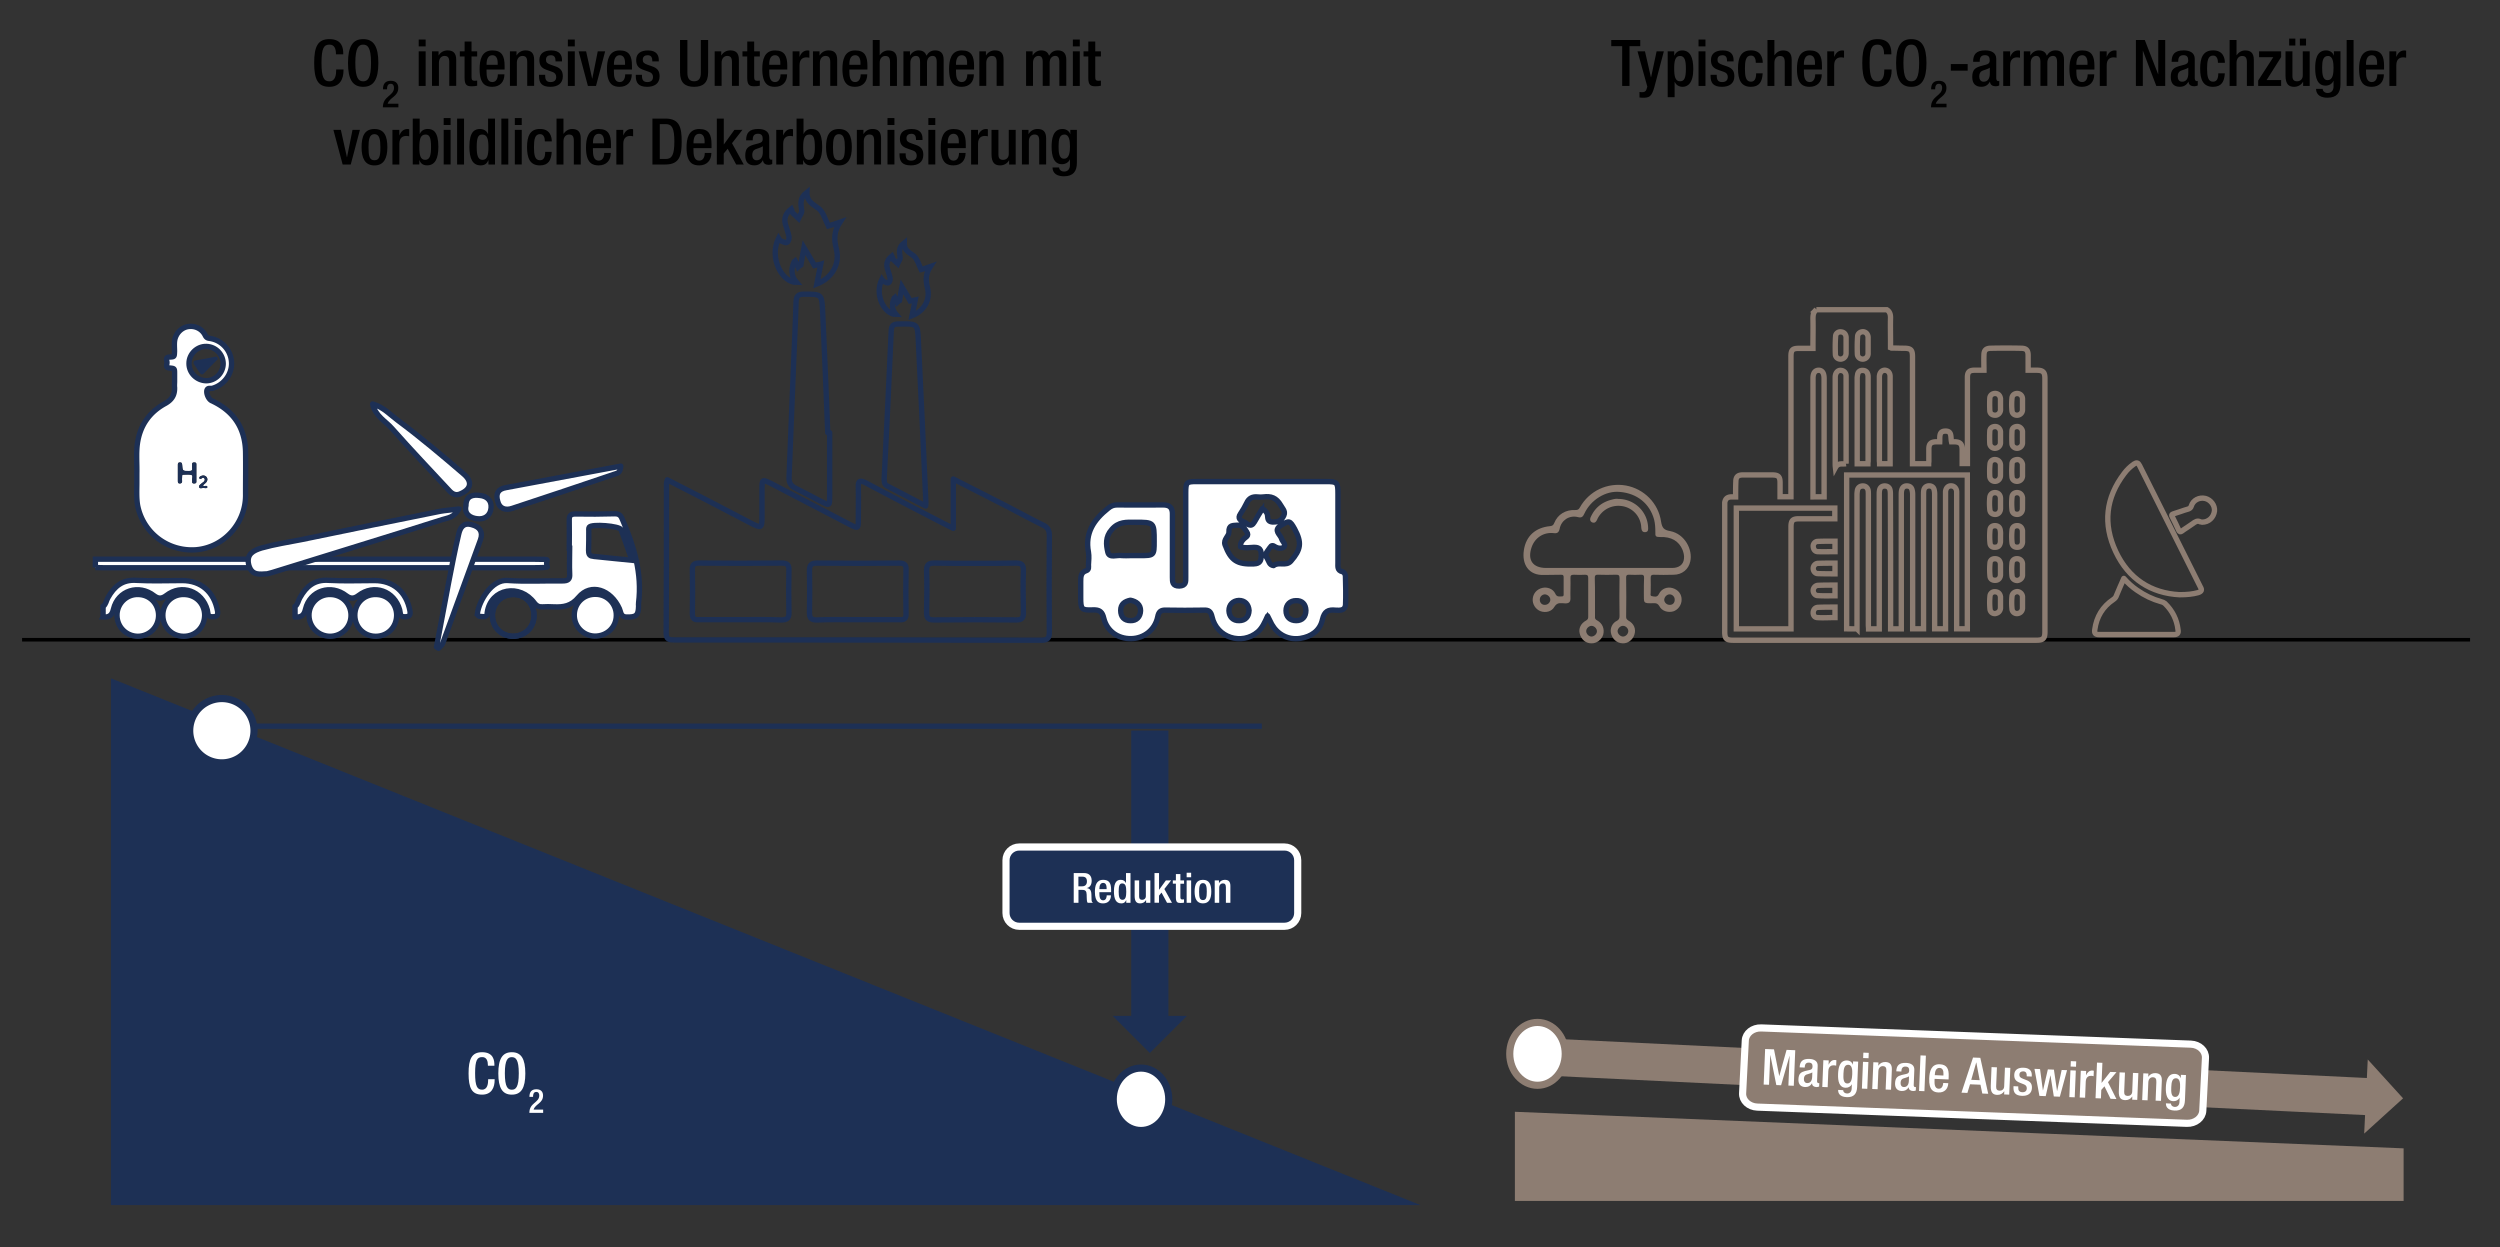 <svg xmlns="http://www.w3.org/2000/svg" xmlns:xlink="http://www.w3.org/1999/xlink" xml:space="preserve" enable-background="new 0 0 700 349.18" viewBox="0 0 700 349.18"><rect x="0" y="0" width="700" height="349.18" fill="#333333" stroke="none"/><style>.st1{fill-rule:evenodd;clip-rule:evenodd;fill:#fff;stroke:#1d3055;stroke-miterlimit:10}.st2,.st3{fill:none;stroke:#1d3055;stroke-width:1.5}.st2{stroke-linejoin:round;stroke-miterlimit:10}.st3{stroke-miterlimit:8}.st4{fill-rule:evenodd;clip-rule:evenodd;fill:#fff}.st6{fill:#1d3055}.st9{fill:none;stroke:#8d7d72;stroke-width:1.5;stroke-linejoin:round;stroke-miterlimit:10}.st10,.st12{fill-rule:evenodd;clip-rule:evenodd;fill:#8d7d72}.st12{fill:#1d3055}.st13{fill:#fff}.st15{fill:none;stroke:#fff;stroke-width:2;stroke-linejoin:round;stroke-miterlimit:10}</style><g id="Formated"><g><path d="M96.18 19.45v.27c0 2.32-.94 4.59-3.96 4.59-3.24 0-4.25-2.09-4.25-6.68s1.01-6.68 4.27-6.68c3.66 0 3.87 2.7 3.87 4.03v.23h-2.05V15c0-1.19-.36-2.56-1.84-2.5-1.51 0-2.2.94-2.2 5.08s.68 5.19 2.2 5.19c1.71 0 1.91-1.91 1.91-3.1v-.22h2.05zM97.44 17.63c0-4.59 1.3-6.68 4.25-6.68s4.25 2.09 4.25 6.68-1.3 6.68-4.25 6.68-4.25-2.09-4.25-6.68zm6.45-.05c0-4.32-.97-5.08-2.2-5.08-1.22 0-2.2.76-2.2 5.08 0 4.43.97 5.19 2.2 5.19 1.22-.01 2.2-.76 2.2-5.19zM111.55 30.05h-4.35c0-3.23 3.12-3.16 3.12-5.47 0-.61-.26-1.12-.92-1.12-.89 0-1.04.8-1.04 1.55h-1.13c0-1.48.61-2.39 2.19-2.39 1.52 0 2.1.9 2.1 1.98 0 2.47-2.41 2.62-2.98 4.44h3.01v1.01zM117.24 11.06h1.94V13h-1.94v-1.94zm0 3.31h1.94v9.69h-1.94v-9.69zM120.96 14.37h1.84v1.13h.05c.49-.86 1.4-1.39 2.48-1.39 1.48 0 2.41.67 2.41 2.63v7.31h-1.94v-6.64c0-1.26-.38-1.75-1.35-1.75-.79 0-1.55.63-1.55 1.89v6.5h-1.94v-9.68zM128.76 14.37h1.33v-2.75h1.94v2.75h1.58v1.44h-1.58v5.78c0 .76.22 1.03.88 1.03.29 0 .52-.02.7-.05V24c-.41.11-.95.16-1.57.16-1.31 0-1.96-.36-1.96-2.34v-6.01h-1.33v-1.44zM136.23 19.47v.56c0 1.3.16 2.95 1.62 2.95 1.39 0 1.55-1.58 1.55-2.16h1.84c0 2.14-1.3 3.49-3.4 3.49-1.58 0-3.55-.47-3.55-4.95 0-2.54.54-5.24 3.58-5.24 2.7 0 3.42 1.62 3.42 4.32v1.03h-5.06zm3.12-1.33v-.52c0-1.22-.4-2.16-1.49-2.16-1.24 0-1.62 1.22-1.62 2.48v.2h3.11zM142.78 14.37h1.84v1.13h.05c.49-.86 1.4-1.39 2.48-1.39 1.48 0 2.41.67 2.41 2.63v7.31h-1.94v-6.64c0-1.26-.38-1.75-1.35-1.75-.79 0-1.55.63-1.55 1.89v6.5h-1.94v-9.68zM155.54 17.2v-.25c0-.77-.27-1.49-1.28-1.49-.77 0-1.39.36-1.39 1.26 0 .76.34 1.06 1.37 1.42l1.24.43c1.44.49 2.11 1.26 2.11 2.79 0 2.07-1.51 2.95-3.48 2.95-2.45 0-3.19-1.13-3.19-3.01v-.36h1.73v.31c0 1.12.4 1.73 1.51 1.73 1.06 0 1.58-.54 1.58-1.42 0-.72-.38-1.19-1.06-1.42l-1.58-.56c-1.46-.5-2.07-1.24-2.07-2.79 0-1.82 1.31-2.67 3.31-2.67 2.47 0 3.02 1.44 3.02 2.65v.43h-1.82zM159 11.06h1.94V13H159v-1.94zm0 3.31h1.94v9.69H159v-9.69zM162.02 14.37h2.09L165.8 22h.04l1.53-7.63h2.07l-2.56 9.69h-2.27l-2.59-9.69zM171.89 19.47v.56c0 1.3.16 2.95 1.62 2.95 1.39 0 1.55-1.58 1.55-2.16h1.84c0 2.14-1.3 3.49-3.4 3.49-1.58 0-3.55-.47-3.55-4.95 0-2.54.54-5.24 3.58-5.24 2.7 0 3.42 1.62 3.42 4.32v1.03h-5.06zm3.12-1.33v-.52c0-1.22-.4-2.16-1.49-2.16-1.24 0-1.62 1.22-1.62 2.48v.2h3.11zM182.64 17.2v-.25c0-.77-.27-1.49-1.28-1.49-.77 0-1.39.36-1.39 1.26 0 .76.34 1.06 1.37 1.42l1.24.43c1.44.49 2.11 1.26 2.11 2.79 0 2.07-1.51 2.95-3.48 2.95-2.45 0-3.19-1.13-3.19-3.01v-.36h1.73v.31c0 1.12.4 1.73 1.51 1.73 1.06 0 1.58-.54 1.58-1.42 0-.72-.38-1.19-1.06-1.42l-1.58-.56c-1.46-.5-2.07-1.24-2.07-2.79 0-1.82 1.31-2.67 3.31-2.67 2.47 0 3.02 1.44 3.02 2.65v.43h-1.82zM192.47 11.2v9.22c0 1.62.65 2.34 1.89 2.34 1.22 0 1.87-.72 1.87-2.34V11.2h2.05v9.06c0 2.97-1.48 4.05-3.93 4.05-2.47 0-3.94-1.08-3.94-4.05V11.2h2.06zM200.11 14.37h1.84v1.13h.05c.49-.86 1.4-1.39 2.48-1.39 1.48 0 2.41.67 2.41 2.63v7.31h-1.94v-6.64c0-1.26-.38-1.75-1.35-1.75-.79 0-1.55.63-1.55 1.89v6.5h-1.94v-9.68zM207.9 14.37h1.33v-2.75h1.94v2.75h1.58v1.44h-1.58v5.78c0 .76.22 1.03.88 1.03.29 0 .52-.02.7-.05V24c-.41.11-.95.16-1.57.16-1.31 0-1.96-.36-1.96-2.34v-6.01h-1.33v-1.44zM215.38 19.47v.56c0 1.3.16 2.95 1.62 2.95 1.39 0 1.55-1.58 1.55-2.16h1.84c0 2.14-1.3 3.49-3.4 3.49-1.58 0-3.55-.47-3.55-4.95 0-2.54.54-5.24 3.58-5.24 2.7 0 3.42 1.62 3.42 4.32v1.03h-5.06zm3.11-1.33v-.52c0-1.22-.4-2.16-1.49-2.16-1.24 0-1.62 1.22-1.62 2.48v.2h3.11zM221.92 14.37h1.94v1.51h.04c.43-1.08 1.15-1.76 2.25-1.76.22 0 .34.04.47.07v1.98c-.14-.04-.49-.11-.81-.11-.88 0-1.94.4-1.94 2.2v5.8h-1.94v-9.69zM227.63 14.37h1.84v1.13h.05c.49-.86 1.4-1.39 2.48-1.39 1.48 0 2.41.67 2.41 2.63v7.31h-1.94v-6.64c0-1.26-.38-1.75-1.35-1.75-.79 0-1.55.63-1.55 1.89v6.5h-1.94v-9.68zM237.82 19.47v.56c0 1.3.16 2.95 1.62 2.95 1.39 0 1.55-1.58 1.55-2.16h1.84c0 2.14-1.3 3.49-3.4 3.49-1.58 0-3.55-.47-3.55-4.95 0-2.54.54-5.24 3.58-5.24 2.7 0 3.42 1.62 3.42 4.32v1.03h-5.06zm3.11-1.33v-.52c0-1.22-.4-2.16-1.49-2.16-1.24 0-1.62 1.22-1.62 2.48v.2h3.11zM244.37 11.2h1.94v4.21l.05.04c.54-.83 1.39-1.33 2.38-1.33 1.48 0 2.41.67 2.41 2.63v7.31h-1.94v-6.64c0-1.26-.38-1.75-1.35-1.75-.79 0-1.55.63-1.55 1.89v6.5h-1.94V11.2zM252.95 14.37h1.84v1.13h.05c.49-.86 1.4-1.39 2.32-1.39 1.39 0 1.96.67 2.25 1.48.56-.94 1.28-1.48 2.45-1.48 1.37 0 2.36.7 2.36 2.57v7.36h-1.94V17.4c0-1.26-.38-1.75-1.17-1.75-.79 0-1.55.63-1.55 1.89v6.5h-1.94V17.4c0-1.26-.38-1.75-1.19-1.75-.77 0-1.53.63-1.53 1.89v6.5h-1.94v-9.67zM267.68 19.47v.56c0 1.3.16 2.95 1.62 2.95 1.39 0 1.55-1.58 1.55-2.16h1.84c0 2.14-1.3 3.49-3.4 3.49-1.58 0-3.55-.47-3.55-4.95 0-2.54.54-5.24 3.58-5.24 2.7 0 3.42 1.62 3.42 4.32v1.03h-5.06zm3.11-1.33v-.52c0-1.22-.4-2.16-1.49-2.16-1.24 0-1.62 1.22-1.62 2.48v.2h3.11zM274.22 14.37h1.84v1.13h.05c.49-.86 1.4-1.39 2.48-1.39 1.48 0 2.41.67 2.41 2.63v7.31h-1.94v-6.64c0-1.26-.38-1.75-1.35-1.75-.79 0-1.55.63-1.55 1.89v6.5h-1.94v-9.68zM287.29 14.37h1.84v1.13h.05c.49-.86 1.4-1.39 2.32-1.39 1.39 0 1.96.67 2.25 1.48.56-.94 1.28-1.48 2.45-1.48 1.37 0 2.36.7 2.36 2.57v7.36h-1.94V17.4c0-1.26-.38-1.75-1.17-1.75-.79 0-1.55.63-1.55 1.89v6.5h-1.94V17.4c0-1.26-.38-1.75-1.19-1.75-.77 0-1.53.63-1.53 1.89v6.5h-1.94v-9.67zM300.4 11.06h1.94V13h-1.94v-1.94zm0 3.31h1.94v9.69h-1.94v-9.69zM303.4 14.37h1.33v-2.75h1.94v2.75h1.58v1.44h-1.58v5.78c0 .76.22 1.03.88 1.03.29 0 .52-.02.7-.05V24c-.41.11-.95.16-1.57.16-1.31 0-1.96-.36-1.96-2.34v-6.01h-1.33v-1.44zM93.35 36.37h2.09L97.13 44h.04l1.53-7.63h2.07l-2.56 9.69h-2.27l-2.59-9.69zM104.84 36.12c2.83 0 3.62 2.09 3.62 5.1s-.92 5.1-3.62 5.1c-2.68 0-3.6-2.09-3.6-5.1s.79-5.1 3.6-5.1zm0 8.75c1.42 0 1.67-1.19 1.67-3.65 0-2.14-.25-3.66-1.67-3.66-1.4 0-1.66 1.51-1.66 3.66 0 2.46.25 3.65 1.66 3.65zM109.87 36.37h1.94v1.51h.04c.43-1.08 1.15-1.76 2.25-1.76.22 0 .34.04.47.07v1.98c-.14-.04-.49-.11-.81-.11-.88 0-1.94.4-1.94 2.2v5.8h-1.94v-9.69zM115.57 33.2h1.94v4.3h.04c.36-.86 1.15-1.39 2.2-1.39 1.48 0 2.99.67 2.99 4.97 0 3.33-.9 5.22-3.17 5.22-1.39 0-1.87-.81-2.12-1.44h-.04v1.19h-1.84V33.2zm3.48 11.56c1.35 0 1.64-1.39 1.64-3.58 0-2.61-.4-3.51-1.51-3.51-1.49 0-1.76 1.33-1.76 3.66-.01 2.06.29 3.43 1.63 3.43zM124.23 33.06h1.94V35h-1.94v-1.94zm0 3.31h1.94v9.69h-1.94v-9.69zM127.99 33.2h1.94v12.86h-1.94V33.2zM136.76 44.87h-.04c-.25.63-.74 1.44-2.12 1.44-2.27 0-3.17-1.89-3.17-5.22 0-4.3 1.51-4.97 2.99-4.97 1.04 0 1.84.52 2.2 1.39h.04v-4.3h1.94v12.86h-1.84v-1.2zm-1.77-7.2c-1.12 0-1.51.9-1.51 3.51 0 2.2.29 3.58 1.64 3.58 1.33 0 1.64-1.37 1.64-3.44 0-2.32-.27-3.65-1.77-3.65zM140.38 33.2h1.94v12.86h-1.94V33.2zM144.15 33.06h1.94V35h-1.94v-1.94zm0 3.31h1.94v9.69h-1.94v-9.69zM154.48 42.53c-.13 2.32-.92 3.78-3.31 3.78-2.81 0-3.6-2.09-3.6-5.1s.79-5.1 3.6-5.1c2.9-.04 3.33 2.27 3.33 3.48h-1.94c0-.9-.25-2.07-1.39-2.03-1.4 0-1.66 1.51-1.66 3.66s.25 3.65 1.66 3.65c1.08.02 1.48-.88 1.48-2.34h1.83zM155.83 33.2h1.94v4.21l.05.04c.54-.83 1.39-1.33 2.38-1.33 1.48 0 2.41.67 2.41 2.63v7.31h-1.94v-6.64c0-1.26-.38-1.75-1.35-1.75-.79 0-1.55.63-1.55 1.89v6.5h-1.94V33.2zM166.02 41.47v.56c0 1.3.16 2.95 1.62 2.95 1.39 0 1.55-1.58 1.55-2.16h1.84c0 2.14-1.3 3.49-3.4 3.49-1.58 0-3.55-.47-3.55-4.95 0-2.54.54-5.24 3.58-5.24 2.7 0 3.42 1.62 3.42 4.32v1.03h-5.06zm3.12-1.33v-.52c0-1.22-.4-2.16-1.49-2.16-1.24 0-1.62 1.22-1.62 2.48v.2h3.11zM172.57 36.37h1.94v1.51h.04c.43-1.08 1.15-1.76 2.25-1.76.22 0 .34.04.47.07v1.98c-.14-.04-.49-.11-.81-.11-.88 0-1.94.4-1.94 2.2v5.8h-1.94v-9.69zM182.68 33.2h3.65c4.03 0 4.54 2.63 4.54 6.43s-.5 6.43-4.54 6.43h-3.65V33.2zm2.06 11.31h1.69c1.69 0 2.39-1.12 2.39-4.88 0-3.62-.61-4.88-2.39-4.88h-1.69v9.76zM194.17 41.47v.56c0 1.3.16 2.95 1.62 2.95 1.39 0 1.55-1.58 1.55-2.16h1.84c0 2.14-1.3 3.49-3.4 3.49-1.58 0-3.55-.47-3.55-4.95 0-2.54.54-5.24 3.58-5.24 2.7 0 3.42 1.62 3.42 4.32v1.03h-5.06zm3.12-1.33v-.52c0-1.22-.4-2.16-1.49-2.16-1.24 0-1.62 1.22-1.62 2.48v.2h3.11zM200.72 33.2h1.94v7.22h.04l2.93-4.05 2.25-.02-2.92 3.75 3.29 5.96h-2.12l-2.38-4.41-1.1 1.33v3.08h-1.94V33.2zM215.41 44.04c0 .36.22.68.5.68.13 0 .25-.02.32-.05v1.26c-.23.11-.58.23-.95.23-.86 0-1.58-.34-1.64-1.28h-.04c-.52.95-1.28 1.42-2.41 1.42-1.55 0-2.52-.86-2.52-2.72 0-2.16.94-2.61 2.25-3.04l1.51-.41c.7-.2 1.13-.4 1.13-1.24 0-.88-.31-1.44-1.33-1.44-1.3 0-1.48.92-1.48 1.85h-1.84c0-2.05.85-3.19 3.4-3.19 1.71 0 3.08.67 3.08 2.38v5.55zm-1.83-3.09c-.5.4-1.58.63-2.16.9-.56.27-.79.85-.79 1.57 0 .81.4 1.46 1.21 1.46 1.17 0 1.75-.88 1.75-2.3v-1.63zM217.34 36.37h1.94v1.51h.04c.43-1.08 1.15-1.76 2.25-1.76.22 0 .34.04.47.07v1.98c-.14-.04-.49-.11-.81-.11-.88 0-1.94.4-1.94 2.2v5.8h-1.94v-9.69zM223.04 33.2h1.94v4.3h.04c.36-.86 1.15-1.39 2.2-1.39 1.48 0 2.99.67 2.99 4.97 0 3.33-.9 5.22-3.17 5.22-1.39 0-1.87-.81-2.12-1.44h-.04v1.19h-1.84V33.2zm3.48 11.56c1.35 0 1.64-1.39 1.64-3.58 0-2.61-.4-3.51-1.51-3.51-1.49 0-1.76 1.33-1.76 3.66-.01 2.06.3 3.43 1.63 3.43zM234.89 36.12c2.83 0 3.62 2.09 3.62 5.1s-.92 5.1-3.62 5.1c-2.68 0-3.6-2.09-3.6-5.1s.8-5.1 3.6-5.1zm0 8.75c1.42 0 1.67-1.19 1.67-3.65 0-2.14-.25-3.66-1.67-3.66-1.4 0-1.66 1.51-1.66 3.66.01 2.46.26 3.65 1.66 3.65zM239.92 36.37h1.84v1.13h.05c.49-.86 1.4-1.39 2.48-1.39 1.48 0 2.41.67 2.41 2.63v7.31h-1.94v-6.64c0-1.26-.38-1.75-1.35-1.75-.79 0-1.55.63-1.55 1.89v6.5h-1.94v-9.68zM248.5 33.06h1.94V35h-1.94v-1.94zm0 3.31h1.94v9.69h-1.94v-9.69zM256.48 39.2v-.25c0-.77-.27-1.49-1.28-1.49-.77 0-1.39.36-1.39 1.26 0 .76.34 1.06 1.37 1.42l1.24.43c1.44.49 2.11 1.26 2.11 2.79 0 2.07-1.51 2.95-3.48 2.95-2.45 0-3.19-1.13-3.19-3.01v-.36h1.73v.31c0 1.12.4 1.73 1.51 1.73 1.06 0 1.58-.54 1.58-1.42 0-.72-.38-1.19-1.06-1.42l-1.58-.56c-1.46-.5-2.07-1.24-2.07-2.79 0-1.82 1.31-2.67 3.31-2.67 2.47 0 3.02 1.44 3.02 2.65v.43h-1.82zM259.94 33.06h1.94V35h-1.94v-1.94zm0 3.31h1.94v9.69h-1.94v-9.69zM265.36 41.47v.56c0 1.3.16 2.95 1.62 2.95 1.39 0 1.55-1.58 1.55-2.16h1.84c0 2.14-1.3 3.49-3.4 3.49-1.58 0-3.55-.47-3.55-4.95 0-2.54.54-5.24 3.58-5.24 2.7 0 3.42 1.62 3.42 4.32v1.03h-5.06zm3.11-1.33v-.52c0-1.22-.4-2.16-1.49-2.16-1.24 0-1.62 1.22-1.62 2.48v.2h3.11zM271.9 36.37h1.94v1.51h.04c.43-1.08 1.15-1.76 2.25-1.76.22 0 .34.04.47.07v1.98c-.14-.04-.49-.11-.81-.11-.88 0-1.94.4-1.94 2.2v5.8h-1.94v-9.69zM282.56 44.92h-.05c-.49.86-1.4 1.39-2.48 1.39-1.44 0-2.41-.67-2.41-3.17v-6.77h1.94v6.95c0 1.08.49 1.44 1.31 1.44s1.58-.54 1.58-1.62v-6.77h1.94v9.69h-1.84v-1.14zM286.14 36.37h1.84v1.13h.05c.49-.86 1.4-1.39 2.48-1.39 1.48 0 2.41.67 2.41 2.63v7.31h-1.94v-6.64c0-1.26-.38-1.75-1.35-1.75-.79 0-1.55.63-1.55 1.89v6.5h-1.94v-9.68zM296.55 46.89c0 .59.54 1.15 1.4 1.15 1.01 0 1.64-.7 1.64-1.82v-1.57h-.04c-.36.85-1.26 1.33-2.2 1.33-2.27 0-2.9-2.23-2.9-4.88 0-2.12.32-4.99 3.08-4.99 1.13 0 1.94.74 2.12 1.44h.04v-1.19h1.84v9.22c0 2.36-1.01 3.78-3.62 3.78-2.88 0-3.2-1.69-3.2-2.48h1.84zm1.37-2.45c1.51 0 1.67-1.91 1.67-3.44 0-1.58-.2-3.33-1.55-3.33-1.4 0-1.64 1.44-1.64 3.24 0 1.66.07 3.53 1.52 3.53z"/></g><g><path d="M454.21 12.93h-3.06V11.2h8.12v1.73h-3.01v11.13h-2.05V12.93z"/><path d="m460.59 14.37 1.67 7.27h.04l1.55-7.27h2.03l-2.67 10.05c-.76 2.65-1.39 2.99-3.38 2.95-.25 0-.52-.04-.77-.07v-1.55c.22.04.41.07.63.07.67 0 1.1-.14 1.31-.76l.25-.79-2.75-9.9h2.09zM466.94 14.37h1.84v1.19h.04c.4-.86 1.12-1.44 2.18-1.44 2.21 0 3.12 1.89 3.12 5.22 0 4.07-1.66 4.97-2.99 4.97-1.04 0-1.84-.52-2.2-1.39h-.04v4.3h-1.94V14.37zm3.49 8.39c1.12 0 1.62-.83 1.62-3.51 0-2.2-.29-3.58-1.64-3.58-1.33 0-1.64 1.37-1.64 3.44 0 2.32.29 3.65 1.66 3.65zM475.59 11.06h1.94V13h-1.94v-1.94zm0 3.31h1.94v9.69h-1.94v-9.69zM483.57 17.2v-.25c0-.77-.27-1.49-1.28-1.49-.77 0-1.39.36-1.39 1.26 0 .76.34 1.06 1.37 1.42l1.24.43c1.44.49 2.11 1.26 2.11 2.79 0 2.07-1.51 2.95-3.47 2.95-2.45 0-3.19-1.13-3.19-3.01v-.36h1.73v.31c0 1.12.4 1.73 1.51 1.73 1.06 0 1.58-.54 1.58-1.42 0-.72-.38-1.19-1.06-1.42l-1.58-.56c-1.46-.5-2.07-1.24-2.07-2.79 0-1.82 1.31-2.67 3.31-2.67 2.47 0 3.02 1.44 3.02 2.65v.43h-1.83zM493.55 20.53c-.13 2.32-.92 3.78-3.31 3.78-2.81 0-3.6-2.09-3.6-5.1s.79-5.1 3.6-5.1c2.9-.04 3.33 2.27 3.33 3.48h-1.94c0-.9-.25-2.07-1.39-2.03-1.4 0-1.66 1.51-1.66 3.66s.25 3.65 1.66 3.65c1.08.02 1.48-.88 1.48-2.34h1.83zM494.89 11.2h1.94v4.21l.05.04c.54-.83 1.39-1.33 2.38-1.33 1.48 0 2.41.67 2.41 2.63v7.31h-1.94v-6.64c0-1.26-.38-1.75-1.35-1.75-.79 0-1.55.63-1.55 1.89v6.5h-1.94V11.2zM505.09 19.47v.56c0 1.3.16 2.95 1.62 2.95 1.39 0 1.55-1.58 1.55-2.16h1.84c0 2.14-1.3 3.49-3.4 3.49-1.58 0-3.55-.47-3.55-4.95 0-2.54.54-5.24 3.58-5.24 2.7 0 3.42 1.62 3.42 4.32v1.03h-5.06zm3.11-1.33v-.52c0-1.22-.4-2.16-1.49-2.16-1.24 0-1.62 1.22-1.62 2.48v.2h3.11zM511.63 14.37h1.94v1.51h.04c.43-1.08 1.15-1.76 2.25-1.76.22 0 .34.04.47.07v1.98c-.14-.04-.49-.11-.81-.11-.88 0-1.95.4-1.95 2.2v5.8h-1.94v-9.69zM529.65 19.45v.27c0 2.32-.94 4.59-3.96 4.59-3.24 0-4.25-2.09-4.25-6.68s1.01-6.68 4.27-6.68c3.66 0 3.87 2.7 3.87 4.03v.23h-2.05V15c0-1.19-.36-2.56-1.84-2.5-1.51 0-2.2.94-2.2 5.08s.68 5.19 2.2 5.19c1.71 0 1.91-1.91 1.91-3.1v-.22h2.05zM530.91 17.63c0-4.59 1.3-6.68 4.25-6.68s4.25 2.09 4.25 6.68-1.3 6.68-4.25 6.68-4.25-2.09-4.25-6.68zm6.45-.05c0-4.32-.97-5.08-2.2-5.08s-2.2.76-2.2 5.08c0 4.43.97 5.19 2.2 5.19s2.2-.76 2.2-5.19zM545.03 30.05h-4.35c0-3.23 3.12-3.16 3.12-5.47 0-.61-.26-1.12-.92-1.12-.89 0-1.04.8-1.04 1.55h-1.13c0-1.48.61-2.39 2.19-2.39 1.52 0 2.1.9 2.1 1.98 0 2.47-2.42 2.62-2.98 4.44h3.01v1.01zM546.23 17.94h4.72v1.84h-4.72v-1.84zM558.97 22.04c0 .36.22.68.5.68.13 0 .25-.02.32-.05v1.26c-.23.11-.58.23-.95.23-.86 0-1.58-.34-1.64-1.28h-.04c-.52.95-1.28 1.42-2.41 1.42-1.55 0-2.52-.86-2.52-2.72 0-2.16.94-2.61 2.25-3.04l1.51-.41c.7-.2 1.13-.4 1.13-1.24 0-.88-.31-1.44-1.33-1.44-1.3 0-1.48.92-1.48 1.85h-1.84c0-2.05.85-3.19 3.4-3.19 1.71 0 3.08.67 3.08 2.38v5.55zm-1.83-3.09c-.5.4-1.58.63-2.16.9-.56.27-.79.85-.79 1.57 0 .81.4 1.46 1.21 1.46 1.17 0 1.75-.88 1.75-2.3v-1.63zM560.9 14.37h1.94v1.51h.04c.43-1.08 1.15-1.76 2.25-1.76.22 0 .34.04.47.07v1.98c-.14-.04-.49-.11-.81-.11-.88 0-1.95.4-1.95 2.2v5.8h-1.94v-9.69zM566.65 14.37h1.84v1.13h.05c.49-.86 1.4-1.39 2.32-1.39 1.39 0 1.96.67 2.25 1.48.56-.94 1.28-1.48 2.45-1.48 1.37 0 2.36.7 2.36 2.57v7.36h-1.94V17.4c0-1.26-.38-1.75-1.17-1.75-.79 0-1.55.63-1.55 1.89v6.5h-1.94V17.4c0-1.26-.38-1.75-1.19-1.75-.77 0-1.53.63-1.53 1.89v6.5h-1.94v-9.67zM581.38 19.47v.56c0 1.3.16 2.95 1.62 2.95 1.39 0 1.55-1.58 1.55-2.16h1.84c0 2.14-1.3 3.49-3.4 3.49-1.58 0-3.55-.47-3.55-4.95 0-2.54.54-5.24 3.58-5.24 2.7 0 3.42 1.62 3.42 4.32v1.03h-5.06zm3.12-1.33v-.52c0-1.22-.4-2.16-1.49-2.16-1.24 0-1.62 1.22-1.62 2.48v.2h3.11zM587.93 14.37h1.94v1.51h.04c.43-1.08 1.15-1.76 2.25-1.76.22 0 .34.04.47.07v1.98c-.14-.04-.49-.11-.81-.11-.88 0-1.94.4-1.94 2.2v5.8h-1.94v-9.69zM598.04 11.2h2.5l3.73 9.58h.04V11.2h1.95v12.86h-2.5l-3.73-9.83h-.04v9.83h-1.94V11.2zM614.55 22.04c0 .36.22.68.5.68.13 0 .25-.02.32-.05v1.26c-.23.11-.58.23-.95.23-.86 0-1.58-.34-1.64-1.28h-.04c-.52.95-1.28 1.42-2.41 1.42-1.55 0-2.52-.86-2.52-2.72 0-2.16.94-2.61 2.25-3.04l1.51-.41c.7-.2 1.13-.4 1.13-1.24 0-.88-.31-1.44-1.33-1.44-1.3 0-1.48.92-1.48 1.85h-1.84c0-2.05.85-3.19 3.4-3.19 1.71 0 3.08.67 3.08 2.38v5.55zm-1.84-3.09c-.5.4-1.58.63-2.16.9-.56.27-.79.85-.79 1.57 0 .81.4 1.46 1.21 1.46 1.17 0 1.75-.88 1.75-2.3v-1.63zM622.95 20.53c-.13 2.32-.92 3.78-3.31 3.78-2.81 0-3.6-2.09-3.6-5.1s.79-5.1 3.6-5.1c2.9-.04 3.33 2.27 3.33 3.48h-1.94c0-.9-.25-2.07-1.39-2.03-1.4 0-1.66 1.51-1.66 3.66s.25 3.65 1.66 3.65c1.08.02 1.48-.88 1.48-2.34h1.83zM624.29 11.2h1.94v4.21l.05.04c.54-.83 1.39-1.33 2.38-1.33 1.48 0 2.41.67 2.41 2.63v7.31h-1.94v-6.64c0-1.26-.38-1.75-1.35-1.75-.79 0-1.55.63-1.55 1.89v6.5h-1.94V11.2zM632.29 22.55l4.23-6.54h-3.98v-1.64h6.18v1.6l-4.07 6.45h4.07v1.64h-6.43v-1.51zM644.88 22.92h-.05c-.49.86-1.4 1.39-2.48 1.39-1.44 0-2.41-.67-2.41-3.17v-6.77h1.94v6.95c0 1.08.49 1.44 1.31 1.44s1.58-.54 1.58-1.62v-6.77h1.94v9.69h-1.84v-1.14zm-3.91-12.11h1.73v1.94h-1.73v-1.94zm2.99 0h1.73v1.94h-1.73v-1.94zM650.35 24.89c0 .59.54 1.15 1.4 1.15 1.01 0 1.64-.7 1.64-1.82v-1.57h-.04c-.36.85-1.26 1.33-2.2 1.33-2.27 0-2.9-2.23-2.9-4.88 0-2.12.32-4.99 3.08-4.99 1.13 0 1.95.74 2.12 1.44h.04v-1.19h1.84v9.22c0 2.36-1.01 3.78-3.62 3.78-2.88 0-3.21-1.69-3.21-2.48h1.85zm1.37-2.45c1.51 0 1.67-1.91 1.67-3.44 0-1.58-.2-3.33-1.55-3.33-1.41 0-1.64 1.44-1.64 3.24.01 1.66.08 3.53 1.52 3.53zM657.06 11.2H659v12.86h-1.94V11.2zM662.48 19.47v.56c0 1.3.16 2.95 1.62 2.95 1.39 0 1.55-1.58 1.55-2.16h1.84c0 2.14-1.3 3.49-3.4 3.49-1.58 0-3.55-.47-3.55-4.95 0-2.54.54-5.24 3.58-5.24 2.7 0 3.42 1.62 3.42 4.32v1.03h-5.06zm3.11-1.33v-.52c0-1.22-.4-2.16-1.49-2.16-1.24 0-1.62 1.22-1.62 2.48v.2h3.11zM669.02 14.37h1.94v1.51h.04c.43-1.08 1.15-1.76 2.25-1.76.22 0 .34.04.47.07v1.98c-.14-.04-.49-.11-.81-.11-.88 0-1.94.4-1.94 2.2v5.8h-1.94v-9.69z"/></g><path fill="none" stroke="#000" stroke-linejoin="round" stroke-miterlimit="10" d="M6.18 179.12h685.44"/><path d="M376.72 161.37c0-.55-.34-1.16-.88-1.3-1.43-.34-1.22-1.43-1.22-2.45v-19.3c0-3.27-.2-3.48-3.26-3.48h-36.29c-2.85 0-3.06.2-3.06 3.14v23.59c0 1.3.14 2.45-1.83 2.52-1.9 0-1.9-1.09-1.9-2.45v-17.46c.07-1.98-.68-2.86-2.79-2.8-4.21.07-8.49 0-12.71 0-1.02 0-1.77.34-2.51.95-4.01 3.2-6.52 6.89-5.5 12.27.2 1.16.07 2.39 0 3.55 0 .61.2 1.36-.61 1.64-1.56.48-1.56 1.77-1.56 3.07v4.43c0 3.34.2 3.61 3.47 3.48 1.83-.07 2.58.55 2.99 2.32.88 3.61 3.94 5.8 7.68 5.73 3.6-.07 6.66-2.45 7.41-6.07.27-1.43.82-1.98 2.31-1.91 3.53.07 7.07.07 10.6 0 1.36-.07 1.97.34 2.31 1.84 1.29 5.86 8.29 8.11 12.84 4.23 1.22-1.09 1.9-2.59 2.72-4.43.54 1.09.82 1.7 1.16 2.32 1.63 2.86 4.55 4.43 7.95 3.96 3.13-.48 5.57-2.18 6.25-5.32.54-2.32 1.63-2.8 3.67-2.59 1.22.07 2.65.14 2.79-1.5.11-2.66.04-5.32-.03-7.98zm-60.21 12.41c-1.7 0-2.72-1.02-2.72-2.86s1.16-2.52 2.72-2.86c1.7.34 2.85 1.23 2.85 2.93-.06 1.77-1.15 2.86-2.85 2.79zm2.51-18.21h-2.58c-.75 0-1.56.07-2.31 0-1.36-.27-3.53.82-3.94-.95-.48-2.05-.75-4.3 1.09-6.34 1.9-2.25 4.15-2.05 6.52-2.05 5.37 0 5.37 0 5.37 5.32 0 4.02 0 4.02-4.15 4.02zm27.93 18.21c-1.7.07-2.79-1.09-2.85-2.8 0-1.7 1.16-2.8 2.79-2.86 1.7 0 2.72 1.09 2.85 2.8-.07 1.84-1.09 2.86-2.79 2.86zm4.15-15.89c-4.69.2-6.46-.95-8.09-5.32-.54-1.57 1.16-2.45 1.09-3.61-.07-2.05 1.09-1.77 2.31-1.91 1.5-.14 1.97.82 2.65 1.84.82 1.23-.27 1.43-.82 2.05-.54.55-1.02 1.23-.88 2.18 1.22.41 2.45.2 3.67.14 1.7-.07 2.17.68 2.11 2.25 0 1.43-.27 2.31-2.04 2.38zm2.38-15.48c-.75 1.23-1.56 2.52-2.24 3.75-1.02 1.77-1.97.41-2.92 0s-1.9-.95-1.02-2.25c.68-1.02 1.29-2.05 1.77-3.07.61-1.36 1.63-1.84 3.06-1.7.54.07 1.09.07 1.63 0 2.11-.27 3.6.2 4.83 2.32.68 1.23 1.63 1.84.61 3.41-.75 1.16-1.63 1.3-2.79 1.3-1.22-.07-1.43-.61-1.5-1.77 0-.69-.55-1.44-1.43-1.99zm3.12 15.96c-1.22-.14-1.29-1.23-1.77-1.98-1.02-1.3.2-2.11.75-3.07.41-.68.82-.68 1.5-.2.75.48 1.97.55 2.45 0 .61-.75-.48-1.5-.68-2.25-.34-1.23-2.45-2.32-.2-3.75 2.31-1.43 2.51-1.43 3.87 1.02 2.04 3.82 1.77 5.73-1.09 9-1.36 1.5-3.4.07-4.83 1.23zm6.33 15.41c-1.7 0-2.85-1.02-2.85-2.8 0-1.7 1.16-2.8 2.79-2.8 1.7-.07 2.72.95 2.79 2.73-.02 1.85-1.04 2.87-2.73 2.87z" class="st1"/><path d="M376.72 161.37c0-.55-.34-1.16-.88-1.3-1.43-.34-1.22-1.43-1.22-2.45v-19.3c0-3.27-.2-3.48-3.26-3.48h-36.29c-2.85 0-3.06.2-3.06 3.14v23.59c0 1.3.14 2.45-1.83 2.52-1.9 0-1.9-1.09-1.9-2.45v-17.46c.07-1.98-.68-2.86-2.79-2.8-4.21.07-8.49 0-12.71 0-1.02 0-1.77.34-2.51.95-4.01 3.2-6.52 6.89-5.5 12.27.2 1.16.07 2.39 0 3.55 0 .61.2 1.36-.61 1.64-1.56.48-1.56 1.77-1.56 3.07v4.43c0 3.34.2 3.61 3.47 3.48 1.83-.07 2.58.55 2.99 2.32.88 3.61 3.94 5.8 7.68 5.73 3.6-.07 6.66-2.45 7.41-6.07.27-1.43.82-1.98 2.31-1.91 3.53.07 7.07.07 10.6 0 1.36-.07 1.97.34 2.31 1.84 1.29 5.86 8.29 8.11 12.84 4.23 1.22-1.09 1.9-2.59 2.72-4.43.54 1.09.82 1.7 1.16 2.32 1.63 2.86 4.55 4.43 7.95 3.96 3.13-.48 5.57-2.18 6.25-5.32.54-2.32 1.63-2.8 3.67-2.59 1.22.07 2.65.14 2.79-1.5.11-2.66.04-5.32-.03-7.98zm-60.21 12.41c-1.7 0-2.72-1.02-2.72-2.86s1.16-2.52 2.72-2.86c1.7.34 2.85 1.23 2.85 2.93-.06 1.77-1.15 2.86-2.85 2.79zm2.51-18.21h-2.58c-.75 0-1.56.07-2.31 0-1.36-.27-3.53.82-3.94-.95-.48-2.05-.75-4.3 1.09-6.34 1.9-2.25 4.15-2.05 6.52-2.05 5.37 0 5.37 0 5.37 5.32 0 4.02 0 4.02-4.15 4.02zm27.93 18.21c-1.7.07-2.79-1.09-2.85-2.8 0-1.7 1.16-2.8 2.79-2.86 1.7 0 2.72 1.09 2.85 2.8-.07 1.84-1.09 2.86-2.79 2.86zm4.15-15.89c-4.69.2-6.46-.95-8.09-5.32-.54-1.57 1.16-2.45 1.09-3.61-.07-2.05 1.09-1.77 2.31-1.91 1.5-.14 1.97.82 2.65 1.84.82 1.23-.27 1.43-.82 2.05-.54.55-1.02 1.23-.88 2.18 1.22.41 2.45.2 3.67.14 1.7-.07 2.17.68 2.11 2.25 0 1.43-.27 2.31-2.04 2.38zm2.38-15.48c-.75 1.23-1.56 2.52-2.24 3.75-1.02 1.77-1.97.41-2.92 0s-1.9-.95-1.02-2.25c.68-1.02 1.29-2.05 1.77-3.07.61-1.36 1.63-1.84 3.06-1.7.54.07 1.09.07 1.63 0 2.11-.27 3.6.2 4.83 2.32.68 1.23 1.63 1.84.61 3.41-.75 1.16-1.63 1.3-2.79 1.3-1.22-.07-1.43-.61-1.5-1.77 0-.69-.55-1.44-1.43-1.99zm3.12 15.96c-1.22-.14-1.29-1.23-1.77-1.98-1.02-1.3.2-2.11.75-3.07.41-.68.82-.68 1.5-.2.75.48 1.97.55 2.45 0 .61-.75-.48-1.5-.68-2.25-.34-1.23-2.45-2.32-.2-3.75 2.31-1.43 2.51-1.43 3.87 1.02 2.04 3.82 1.77 5.73-1.09 9-1.36 1.5-3.4.07-4.83 1.23zm6.33 15.41c-1.7 0-2.85-1.02-2.85-2.8 0-1.7 1.16-2.8 2.79-2.8 1.7-.07 2.72.95 2.79 2.73-.02 1.85-1.04 2.87-2.73 2.87zM232.3 121.13v17.68c0 2.87.08 2.87-2.41 1.59-2.33-1.21-4.67-2.49-7-3.63-1.43-.68-2.03-1.51-1.96-3.17.45-10.58.83-21.24 1.28-31.89.23-5.74.53-11.41.68-17.15.08-1.59.53-2.19 2.18-2.19 4.97 0 5.04-.08 5.27 4.84.53 11.26.98 22.6 1.43 33.93.16-.01.38-.01.53-.01zM259.18 141.68c-3.79-1.96-7.21-3.78-10.7-5.59-.99-.45-.91-1.28-.91-2.11.68-13.74 1.37-27.56 1.97-41.3.08-1.59.61-1.96 2.12-1.96 5.16-.08 5.24-.15 5.46 4.38.76 15.1 1.44 30.28 2.12 45.38.02.22.02.53-.06 1.2z" class="st2"/><path d="M293.82 149.97c0-1.43-.45-2.34-1.74-2.94-3.4-1.66-6.72-3.47-10.05-5.21-4.84-2.49-9.75-4.98-15.11-7.7v13.81c-1.36-.68-2.34-1.13-3.32-1.66-7.1-3.7-14.2-7.32-21.23-11.09-1.51-.75-2.12-.68-2.04 1.21.08 2.94 0 5.96 0 8.9 0 2.79 0 2.79-2.49 1.51-7.25-3.77-14.51-7.55-21.76-11.32-2.72-1.36-2.72-1.36-2.72 1.74v6.94c0 3.92 0 3.92-3.63 2.04-7.48-3.92-15.03-7.85-22.89-11.85-.15.6-.23.83-.23 1.06 0 13.96 0 27.92-.08 41.88 0 1.74.83 1.89 2.19 1.89 34.3 0 68.6 0 102.9.08 1.66 0 2.19-.53 2.19-2.19-.07-9.07-.07-18.05.01-27.1zm-75.17 23.62c-3.7-.15-7.48-.08-11.26-.08H195.6c-1.28.08-1.74-.38-1.74-1.74.08-4.07.08-8.15 0-12.22-.08-1.51.6-1.89 1.96-1.89 7.71.08 15.34.08 23.04 0 1.51 0 2.12.45 2.04 2.04-.08 3.92-.08 7.85 0 11.77.09 1.74-.67 2.12-2.25 2.12zm33.09-.08h-11.79c-3.78 0-7.55-.08-11.26.08-1.59 0-2.04-.53-2.04-2.11.08-3.92.08-7.77 0-11.7 0-1.51.45-2.11 2.04-2.11 7.63.08 15.34.08 23.04 0 1.28 0 2.04.3 1.96 1.81-.08 4.15-.08 8.22 0 12.3.09 1.58-.67 1.81-1.95 1.73zm34.82-13.81c-.15 3.92-.08 7.85 0 11.77 0 1.43-.3 2.11-1.96 2.11-7.71-.08-15.41-.08-23.04 0-1.59 0-2.12-.45-2.12-2.04.08-3.92.15-7.85 0-11.77 0-1.74.68-2.11 2.27-2.11 3.78.08 7.48.08 11.26.08 3.85 0 7.71 0 11.56-.08 1.51.01 2.03.46 2.03 2.04z" class="st2"/><path d="M229.8 73.99c-1 .22-1.34.22-1.78.33-.89-1.55-1.67-2.99-2.89-4.98-.33 1.77-.67 3.32-.89 4.87-.33.22-.56.33-.78.55-.22-.55-.45-1.11-.78-1.66-.11.11-.33.11-.33.22-.89 1.99-.89 3.98.67 5.76-4.01 0-7.79-6.86-5.01-12.4.22.33.33.66.67.77.56.22 1.34.66 1.67.44.45-.22.67-1.11.56-1.66-.22-1.22-.67-2.21-1-3.43-.45-1.77.11-3.1 1.67-4.32.22.44.11.89.33 1.11.56.55 1.11 1 1.67 1.55.33-.77 1-1.44.89-2.21-.22-1.77-.67-3.43 1.45-5.09-.11 2.66 1.89 3.43 3.45 4.65 1.22 1.11 1.78 3.21 2.56 4.76.78-.22 2-.55 3.23-1-1.67 2.55-1.67 4.76-1 7.42 1.11 4.32-1.22 8.19-5.46 9.85.32-1.66.66-3.43 1.1-5.53z" class="st3"/><path d="M26.7 158.91c1.43.06 2.85.06 4.28.06h117.04c4.04 0 5.4-.06 5.23-.29-.3-.64-.18-1.29-.06-1.87.06-.18-.77-.23-3.44-.23H26.71c-.01.8-.01 1.57-.01 2.33z" class="st4"/><path d="M26.7 158.91c1.43.06 2.85.06 4.28.06h117.04c4.04 0 5.4-.06 5.23-.29-.3-.64-.18-1.29-.06-1.87.06-.18-.77-.23-3.44-.23H26.71c-.01.8-.01 1.57-.01 2.33z" class="st3"/><path d="M82.62 172.76c1.61.12 2.5-.36 2.92-2.22 1.25-5.22 7.15-7.08 11.44-3.72 1.19.9 2.2.84 3.39-.06 4.35-3.36 10.07-1.32 11.55 4.02.24.84-.06 1.86 1.31 1.92 1.25 0 1.79-.24 1.55-1.68-1.01-5.34-4.65-8.46-9.95-8.46-4.23 0-8.52.18-12.75-.06-3.99-.3-6.31 1.68-8.1 4.86-.48.78-.54 1.86-1.37 2.46.01.96.01 1.92.01 2.94z" class="st1"/><path d="M82.62 172.76c1.61.12 2.5-.36 2.92-2.22 1.25-5.22 7.15-7.08 11.44-3.72 1.19.9 2.2.84 3.39-.06 4.35-3.36 10.07-1.32 11.55 4.02.24.84-.06 1.86 1.31 1.92 1.25 0 1.79-.24 1.55-1.68-1.01-5.34-4.65-8.46-9.95-8.46-4.23 0-8.52.18-12.75-.06-3.99-.3-6.31 1.68-8.1 4.86-.48.78-.54 1.86-1.37 2.46.01.96.01 1.92.01 2.94z" class="st3"/><path d="M160.8 172.14c-.06 3.22 2.45 5.85 5.67 5.97 3.4.06 6.09-2.45 6.09-5.79.06-3.16-2.45-5.85-5.67-5.91-3.35-.13-6.03 2.38-6.09 5.73z" class="st4"/><path d="M160.8 172.14c-.06 3.22 2.45 5.85 5.67 5.97 3.4.06 6.09-2.45 6.09-5.79.06-3.16-2.45-5.85-5.67-5.91-3.35-.13-6.03 2.38-6.09 5.73z" class="st2"/><path d="M105.21 166.46c-3.34-.06-5.91 2.57-5.85 5.91.06 3.28 2.57 5.79 5.85 5.79 3.34 0 5.85-2.57 5.85-5.97-.06-3.28-2.57-5.73-5.85-5.73z" class="st1"/><path d="M105.21 166.46c-3.34-.06-5.91 2.57-5.85 5.91.06 3.28 2.57 5.79 5.85 5.79 3.34 0 5.85-2.57 5.85-5.97-.06-3.28-2.57-5.73-5.85-5.73z" class="st3"/><path d="M92.43 166.46c-3.28-.06-5.97 2.63-5.91 5.91.06 3.22 2.63 5.73 5.85 5.79 3.34 0 5.97-2.63 5.91-5.97-.06-3.22-2.57-5.73-5.85-5.73z" class="st1"/><path d="M92.43 166.46c-3.28-.06-5.97 2.63-5.91 5.91.06 3.22 2.63 5.73 5.85 5.79 3.34 0 5.97-2.63 5.91-5.97-.06-3.22-2.57-5.73-5.85-5.73z" class="st3"/><path d="M28.86 172.76c1.6.12 2.49-.36 2.91-2.22 1.25-5.22 7.12-7.08 11.39-3.72 1.19.9 2.2.84 3.38-.06 4.33-3.36 10.03-1.32 11.51 4.02.24.84-.06 1.86 1.31 1.92 1.25 0 1.78-.24 1.54-1.68-1.01-5.34-4.63-8.46-9.91-8.46-4.21 0-8.49.18-12.7-.06-3.98-.3-6.29 1.68-8.07 4.86-.47.78-.53 1.86-1.36 2.46v2.94z" class="st1"/><path d="M28.86 172.76c1.6.12 2.49-.36 2.91-2.22 1.25-5.22 7.12-7.08 11.39-3.72 1.19.9 2.2.84 3.38-.06 4.33-3.36 10.03-1.32 11.51 4.02.24.84-.06 1.86 1.31 1.92 1.25 0 1.78-.24 1.54-1.68-1.01-5.34-4.63-8.46-9.91-8.46-4.21 0-8.49.18-12.7-.06-3.98-.3-6.29 1.68-8.07 4.86-.47.78-.53 1.86-1.36 2.46v2.94z" class="st3"/><path d="M51.45 166.46c-3.34-.06-5.91 2.57-5.85 5.91.06 3.28 2.57 5.79 5.85 5.79 3.34 0 5.85-2.57 5.85-5.97-.06-3.28-2.57-5.73-5.85-5.73z" class="st1"/><path d="M51.45 166.46c-3.34-.06-5.91 2.57-5.85 5.91.06 3.28 2.57 5.79 5.85 5.79 3.34 0 5.85-2.57 5.85-5.97-.06-3.28-2.57-5.73-5.85-5.73z" class="st3"/><path d="M38.61 166.46c-3.25-.06-5.91 2.63-5.85 5.91.06 3.22 2.6 5.73 5.79 5.79 3.31 0 5.91-2.63 5.85-5.97-.06-3.22-2.54-5.73-5.79-5.73z" class="st1"/><path d="M38.61 166.46c-3.25-.06-5.91 2.63-5.85 5.91.06 3.22 2.6 5.73 5.79 5.79 3.31 0 5.91-2.63 5.85-5.97-.06-3.22-2.54-5.73-5.79-5.73z" class="st3"/><path fill="none" fill-rule="evenodd" stroke="#1d3055" stroke-linejoin="round" stroke-miterlimit="10" stroke-width="1.5" d="M143.67 166.46c-3.34 0-5.85 2.57-5.79 5.97.06 3.28 2.57 5.73 5.85 5.73 3.28-.06 5.79-2.51 5.79-5.79.06-3.4-2.51-5.97-5.85-5.91z" clip-rule="evenodd"/><path d="M143.67 166.46c-3.34 0-5.85 2.57-5.79 5.97.06 3.28 2.57 5.73 5.85 5.73 3.28-.06 5.79-2.51 5.79-5.79.06-3.4-2.51-5.97-5.85-5.91z" class="st2"/><path d="M133.68 171.69c.48-3.45 3.99-9.46 8.39-9.16 5.12.36 10.3.06 15.42.12 1.49 0 2.14-.36 2.02-1.96-.12-2.38 0-4.82 0-7.2h-.12c0-2.56.06-5.18 0-7.74-.06-1.25.3-1.84 1.73-1.84 3.69.06 7.38.06 11.07-.06 1.37 0 1.73.71 2.14 1.73 3.21 7.44 5.48 15 4.47 23.21-.06.36 0 .65 0 .95-.06 2.62-.71 3.09-3.39 3.03-1.67-.06-1.55-1.43-1.96-2.32-2.44-5.42-8.04-7.26-11.43-3.21-2.08 2.5-4.29 2.8-7.03 2.68-1.01-.06-2.08-.06-3.1 0s-1.67-.3-2.26-1.07c-3.99-5.47-12.2-4.23-13.22 2.68 0 .24 0 .54-.12.71-.48.65-1.19.36-1.79.36s-.88-.31-.82-.91zM166 155.75c.36.06.65.12.95.12 3.27.36 6.49.65 10 1.01-1.07-3.03-2.02-5.83-3.04-8.57-.42-1.07-8.28-1.67-8.93-.71-.18.3-.12.77-.12 1.19 0 1.73 0 3.51-.06 5.3.01.88.13 1.6 1.2 1.66z" class="st4"/><path d="M133.68 171.69c.48-3.45 3.99-9.46 8.39-9.16 5.12.36 10.3.06 15.42.12 1.49 0 2.14-.36 2.02-1.96-.12-2.38 0-4.82 0-7.2h-.12c0-2.56.06-5.18 0-7.74-.06-1.25.3-1.84 1.73-1.84 3.69.06 7.38.06 11.07-.06 1.37 0 1.73.71 2.14 1.73 3.21 7.44 5.48 15 4.47 23.21-.06.36 0 .65 0 .95-.06 2.62-.71 3.09-3.39 3.03-1.67-.06-1.55-1.43-1.96-2.32-2.44-5.42-8.04-7.26-11.43-3.21-2.08 2.5-4.29 2.8-7.03 2.68-1.01-.06-2.08-.06-3.1 0s-1.67-.3-2.26-1.07c-3.99-5.47-12.2-4.23-13.22 2.68 0 .24 0 .54-.12.71-.48.65-1.19.36-1.79.36s-.88-.31-.82-.91zM166 155.75c.36.06.65.12.95.12 3.27.36 6.49.65 10 1.01-1.07-3.03-2.02-5.83-3.04-8.57-.42-1.07-8.28-1.67-8.93-.71-.18.3-.12.77-.12 1.19 0 1.73 0 3.51-.06 5.3.01.88.13 1.6 1.2 1.66z" class="st3"/><path d="M128.46 142.52c-1.34 2.47-3.15 2.47-4.58 2.95-15.84 5.04-31.78 9.88-47.62 14.82-.48.09-.95.29-1.43.38-2.1.1-4.29.57-5.15-2.38-.86-3.23 1.43-4.18 3.53-4.85 3.72-1.05 7.54-1.62 11.36-2.38 12.88-2.66 25.76-5.32 38.65-7.89 1.52-.27 3.04-.36 5.24-.65z" class="st1"/><path d="M128.46 142.52c-1.34 2.47-3.15 2.47-4.58 2.95-15.84 5.04-31.78 9.88-47.62 14.82-.48.09-.95.29-1.43.38-2.1.1-4.29.57-5.15-2.38-.86-3.23 1.43-4.18 3.53-4.85 3.72-1.05 7.54-1.62 11.36-2.38 12.88-2.66 25.76-5.32 38.65-7.89 1.52-.27 3.04-.36 5.24-.65z" class="st2"/><path d="M173.82 130.52c-.1 1.91-1.05 2-1.62 2.19-9.55 3.24-19.19 6.48-28.74 9.62-1.91.67-3.63.1-4.11-2-.57-2 0-3.43 2.39-3.81 10.59-1.99 21.19-3.99 32.08-6z" class="st1"/><path d="M173.82 130.52c-.1 1.91-1.05 2-1.62 2.19-9.55 3.24-19.19 6.48-28.74 9.62-1.91.67-3.63.1-4.11-2-.57-2 0-3.43 2.39-3.81 10.59-1.99 21.19-3.99 32.08-6z" class="st2"/><path d="M104.34 113.12c3.05.86 4.96 3.06 7.06 4.59 6.3 4.68 12.41 9.84 18.42 15 2.48 2.1 2.1 4.2-.67 5.45-1.43.76-2.48.19-3.34-.76-5.34-5.73-10.78-11.47-16.03-17.39-1.82-2.11-4.68-3.45-5.44-6.89z" class="st1"/><path d="M104.34 113.12c3.05.86 4.96 3.06 7.06 4.59 6.3 4.68 12.41 9.84 18.42 15 2.48 2.1 2.1 4.2-.67 5.45-1.43.76-2.48.19-3.34-.76-5.34-5.73-10.78-11.47-16.03-17.39-1.82-2.11-4.68-3.45-5.44-6.89z" class="st2"/><path d="M122.22 181.14c1.15-6.04 2.29-12.18 3.44-18.22.86-4.41 1.72-8.92 2.77-13.33.38-1.73 1.24-3.36 3.63-2.68 2.29.58 3.25 2.01 2.48 4.22-3.53 9.68-7.07 19.37-10.6 29.05-.19.48-.76.86-1.15 1.34-.19-.09-.38-.19-.57-.38z" class="st1"/><path d="M122.22 181.14c1.15-6.04 2.29-12.18 3.44-18.22.86-4.41 1.72-8.92 2.77-13.33.38-1.73 1.24-3.36 3.63-2.68 2.29.58 3.25 2.01 2.48 4.22-3.53 9.68-7.07 19.37-10.6 29.05-.19.48-.76.86-1.15 1.34-.19-.09-.38-.19-.57-.38z" class="st2"/><path d="M130.47 141.56c0-2.74 1.93-3.12 3.95-2.83 1.83.19 3.27 1.32 3.08 3.49-.19 2.27-1.93 3.3-3.95 3.02-1.73-.19-3.65-1.23-3.08-3.68z" class="st1"/><path d="M130.47 141.56c0-2.74 1.93-3.12 3.95-2.83 1.83.19 3.27 1.32 3.08 3.49-.19 2.27-1.93 3.3-3.95 3.02-1.73-.19-3.65-1.23-3.08-3.68z" class="st2"/><path d="M68.75 126.29c-.2-6.36-3.19-11-8.98-13.85-.2-.13-.47-.2-.66-.33-.73-.46-1.33-1.79-1.2-2.72.2-.93 1-.53 1.53-.66 3.19-.86 5.52-3.91 5.39-7.16a7.126 7.126 0 0 0-6.18-6.83c-.66-.07-.93-.33-1.2-.86-.86-1.79-2.79-2.72-4.72-2.45-1.86.27-3.39 1.79-3.79 3.71-.2 1.06-.07 2.19-.07 3.25-.07 1.52 0 1.52-1.46 1.59-1.2.07-.66.99-.66 1.46.07.53-.53 1.46.6 1.59 1.53.13 1.53.13 1.53 1.52v2.25c0 .53-.07 1.13 0 1.72.07 2.05-.73 3.38-2.59 4.44-4.52 2.45-7.18 6.3-7.85 11.47-.33 2.65-.07 5.37-.13 8.09v2.52c0 2.12-.13 4.24.2 6.36 1.46 7.75 8.44 13.12 16.42 12.53 7.71-.66 13.76-7.29 13.83-15.11-.01-4.18.06-8.35-.01-12.53zM57.78 97c2.66.07 4.72 2.25 4.72 4.9-.07 2.58-2.19 4.71-4.79 4.71-2.66-.07-4.85-2.25-4.79-4.9.01-2.59 2.27-4.78 4.86-4.71zm-3.46 38.37c-.33 0-.53-.13-.53-.46 0-.13.07-.27 0-.4-.07-.53.33-1.33-.2-1.52-.73-.2-1.53-.07-2.33-.07-.27 0-.27.27-.27.53 0 .4-.07.86 0 1.26 0 .46-.2.66-.66.66s-.53-.27-.53-.66v-4.57c0-.46.13-.66.6-.66s.53.2.6.6c.13 1.86.13 1.79 1.99 1.79.73 0 .93-.2.8-.86v-1.06c0-.33.2-.46.53-.46s.66 0 .66.46v4.97c.01.38-.33.45-.66.45zm2.66.66c.33.2 1.13-.27 1.06.4 0 .4-.73.2-1.13.2-.4 0-1 .27-1.13-.2-.2-.53.4-.8.73-1.13.2-.13.33-.27.53-.4.27-.27.4-.6.2-.93-.2-.27-.53-.27-.8 0-.2.13-.4.2-.6 0-.13-.27.07-.46.27-.6.6-.33 1.2-.33 1.66.13.4.46.4.99 0 1.52-.27.33-.6.53-.93.86.07.15.07.15.14.15z" class="st4"/><path d="M68.75 126.29c-.2-6.36-3.19-11-8.98-13.85-.2-.13-.47-.2-.66-.33-.73-.46-1.33-1.79-1.2-2.72.2-.93 1-.53 1.53-.66 3.19-.86 5.52-3.91 5.39-7.16a7.126 7.126 0 0 0-6.18-6.83c-.66-.07-.93-.33-1.2-.86-.86-1.79-2.79-2.72-4.72-2.45-1.86.27-3.39 1.79-3.79 3.71-.2 1.06-.07 2.19-.07 3.25-.07 1.52 0 1.52-1.46 1.59-1.2.07-.66.99-.66 1.46.07.53-.53 1.46.6 1.59 1.53.13 1.53.13 1.53 1.52v2.25c0 .53-.07 1.13 0 1.72.07 2.05-.73 3.38-2.59 4.44-4.52 2.45-7.18 6.3-7.85 11.47-.33 2.65-.07 5.37-.13 8.09v2.52c0 2.12-.13 4.24.2 6.36 1.46 7.75 8.44 13.12 16.42 12.53 7.71-.66 13.76-7.29 13.83-15.11-.01-4.18.06-8.35-.01-12.53z" class="st2"/><path d="M57.78 97c2.66.07 4.72 2.25 4.72 4.9-.07 2.58-2.19 4.71-4.79 4.71-2.66-.07-4.85-2.25-4.79-4.9.01-2.59 2.27-4.78 4.86-4.71z" class="st2"/><path d="M54.32 135.37c-.33 0-.53-.13-.53-.46 0-.13.07-.27 0-.4-.07-.53.33-1.33-.2-1.52-.73-.2-1.53-.07-2.33-.07-.27 0-.27.27-.27.53 0 .4-.07.86 0 1.26 0 .46-.2.66-.66.66s-.53-.27-.53-.66v-4.57c0-.46.13-.66.6-.66s.53.2.6.6c.13 1.86.13 1.79 1.99 1.79.73 0 .93-.2.8-.86v-1.06c0-.33.2-.46.53-.46s.66 0 .66.46v4.97c.01.38-.33.45-.66.45zM56.98 136.03c.33.2 1.13-.27 1.06.4 0 .4-.73.2-1.13.2-.4 0-1 .27-1.13-.2-.2-.53.4-.8.73-1.13.2-.13.33-.27.53-.4.27-.27.4-.6.2-.93-.2-.27-.53-.27-.8 0-.2.13-.4.2-.6 0-.13-.27.07-.46.27-.6.6-.33 1.2-.33 1.66.13.4.46.4.99 0 1.52-.27.33-.6.53-.93.86.07.15.07.15.14.15z" class="st6"/><path fill="#00764a" fill-rule="evenodd" d="M60.6 100.42c-1.32 1.31-2.57 2.61-3.82 3.92-.26.33-.39 0-.53-.13-.53-.78-1.05-1.57-1.58-2.35-.2-.39-.2-.52.26-.59 1.84-.33 3.69-.65 5.53-1.04.01.06.07.13.14.19z" clip-rule="evenodd"/><path fill="#1d3055" stroke="#1d3055" stroke-linejoin="round" stroke-miterlimit="10" stroke-width=".75" d="M60.6 100.42c-1.32 1.31-2.57 2.61-3.82 3.92-.26.33-.39 0-.53-.13-.53-.78-1.05-1.57-1.58-2.35-.2-.39-.2-.52.26-.59 1.84-.33 3.69-.65 5.53-1.04.01.06.07.13.14.19z"/><path d="M256.26 84.01c-.79.18-1.06.18-1.41.26-.7-1.23-1.32-2.37-2.29-3.96-.26 1.41-.53 2.64-.7 3.87-.26.18-.44.26-.62.44-.18-.44-.35-.88-.62-1.32-.09.09-.26.09-.26.18-.7 1.58-.7 3.17.53 4.57-3.17 0-6.16-5.45-3.96-9.85.18.26.26.53.53.62.44.18 1.06.53 1.32.35.35-.18.53-.88.44-1.32-.18-.97-.53-1.76-.79-2.73-.35-1.41.09-2.46 1.32-3.43.18.35.09.7.26.88.44.44.88.79 1.32 1.23.26-.62.79-1.14.7-1.76-.18-1.41-.53-2.73 1.14-4.04-.09 2.11 1.5 2.73 2.73 3.69.97.88 1.41 2.55 2.02 3.78.62-.18 1.58-.44 2.55-.79-1.32 2.02-1.32 3.78-.79 5.89.88 3.43-.97 6.51-4.31 7.83.28-1.31.54-2.72.89-4.39z" class="st3"/><g><path d="M610.27 166.52c-7.91-.41-14.25-4.36-17.87-12.09-3.62-7.73-2.8-15.05 2.39-21.87.74-.99 1.65-1.89 2.72-2.63.74-.49 1.15-.41 1.56.41 5.68 11.35 11.37 22.69 17.05 34.04.49.82.33 1.23-.66 1.56-1.48.41-3.04.58-5.19.58zM594.67 161.96c1.15 1.32 2.38 2.39 3.69 3.29 2.13 1.48 4.35 2.55 6.73 3.21.41.08.74.25 1.07.49 2.13 2.06 3.37 4.53 3.69 7.41.16.91-.16 1.32-1.15 1.32h-21.01c-.99 0-1.31-.41-1.15-1.4.49-3.62 2.22-6.42 5.17-8.4.49-.33.74-.66.9-1.15.66-1.56 1.32-3.13 2.06-4.77zM616.6 146.21c-.08-.08-.33 0-.49-.08-.82-.49-1.48 0-2.14.49-.99.74-2.14 1.39-3.12 2.13-.41.25-.49.16-.74-.16-.58-1.31-1.23-2.62-1.89-3.94-.25-.41-.16-.57.25-.74 1.4-.41 2.79-.98 4.27-1.39.41-.16.66-.33.82-.82.49-1.64 2.22-2.54 3.94-2.13 1.56.41 2.71 1.97 2.55 3.53-.24 1.8-1.64 3.11-3.45 3.11z" class="st9"/></g><path d="M467.64 148.7c-1.79-.29-2.25-.92-2.54-2.65-.75-5.19-4.79-9.17-9.82-10.1-5.2-.92-10.34 1.5-12.94 6.17-.29.58-.64.69-1.27.69-2.71-.12-4.91 1.21-5.89 3.64-.23.58-.52.81-1.16.87-4.1.4-6.76 2.77-7.34 6.75-.58 3.87 1.27 7.1 5.66 6.92 1.62-.06 3.23 0 4.79-.06.46 0 .69.12.69.63v4.85c0 .23 0 .58-.4.58-.75 0-1.5.29-1.96-.81-.64-1.33-2.25-1.9-3.64-1.56-1.5.35-2.54 1.56-2.66 3.06s.81 2.94 2.19 3.46c1.44.52 3.12.12 3.87-1.21.58-.92 1.16-1.1 2.08-1.04.35.06.69 0 1.04.06.98 0 1.39-.4 1.39-1.38-.06-1.9.06-3.75 0-5.66-.06-.81.23-.98.98-.98 1.04.06 2.08.06 3.12 0 .69 0 .87.23.87.92v10.85c0 .52-.12.75-.58 1.04-1.5.81-2.19 2.25-1.79 3.69.4 1.62 1.67 2.71 3.23 2.71 1.5.06 2.95-1.04 3.35-2.48.4-1.62-.23-3.12-1.67-3.92-.58-.29-.69-.58-.64-1.1v-5.31c0-1.85 0-3.69-.06-5.54 0-.63.17-.87.81-.87 1.73.06 3.41.06 5.14 0 .75 0 .98.17.98.98-.06 3.52-.06 7.04 0 10.56 0 .63-.12 1.04-.75 1.38-1.27.58-1.91 2.08-1.67 3.29.29 1.73 1.62 2.94 3.23 3 1.44.12 2.89-.92 3.35-2.42.52-1.62-.12-3.12-1.73-3.98-.4-.29-.58-.52-.58-.98.06-3.69.06-7.39 0-11.08 0-.52.17-.75.69-.75 1.21.06 2.37.06 3.58 0 .58 0 .75.23.75.81-.06 1.44-.06 2.83-.06 4.27.06 2.89-.4 3 2.89 2.89.69 0 1.04.17 1.44.81.69 1.38 2.37 1.9 3.87 1.5 1.33-.4 2.37-1.79 2.37-3.23.06-1.56-.92-2.83-2.48-3.29-1.5-.46-3.12.12-3.87 1.62-.46 1.04-1.27.75-1.91.63-.69-.06-.35-.75-.4-1.21 0-1.27.06-2.6 0-3.92 0-.63.17-.87.81-.87 1.85.06 3.75.06 5.6 0 2.37 0 4.22-1.5 4.68-3.75.72-3.23-1.48-7.67-5.64-8.48zm-35.05 20.66c-.81.06-1.44-.58-1.44-1.38-.06-.87.64-1.56 1.44-1.56.81.06 1.5.75 1.5 1.5s-.7 1.44-1.5 1.44zm35-2.94c.75.06 1.39.75 1.33 1.56 0 .87-.64 1.44-1.44 1.38-.81 0-1.5-.69-1.5-1.44.05-.81.8-1.56 1.61-1.5zm-20.45 10.32c0 .75-.69 1.44-1.5 1.5-.75 0-1.44-.69-1.5-1.44-.06-.81.75-1.56 1.5-1.56s1.5.75 1.5 1.5zm8.78.06c-.06.75-.75 1.44-1.5 1.44-.81-.06-1.44-.75-1.5-1.5 0-.75.81-1.56 1.56-1.5.8 0 1.5.81 1.44 1.56zm15.59-20.37c-.12 1.62-1.39 2.6-3.29 2.6h-35.28c-3.75 0-5.31-2.19-4.1-5.77.92-2.71 3.41-4.33 6.24-3.98.92.12 1.39-.17 1.62-1.21.46-2.42 2.71-3.87 5.08-3.29 1.04.29 1.44-.06 1.85-.98 1.79-3.87 6.01-6.46 9.93-6.06 4.85.4 8.37 3.29 9.59 7.73.29 1.15.35 2.37.35 3.52-.06 1.21.12 1.38 1.33 1.38 3.12-.12 5.26 1.1 6.3 3.64.27.75.5 1.56.38 2.42z" class="st10"/><path d="M453.1 139.7c4.5 0 8.13 3.5 8.36 7.81.06.75.06 1.44-.81 1.49s-1.04-.63-1.1-1.38a6.305 6.305 0 0 0-5.08-5.86c-2.94-.57-5.77.8-7.15 3.45 0 .06-.06.17-.12.29-.29.57-.63 1.09-1.44.75-.69-.4-.58-1.03-.29-1.61 1.15-2.47 3.06-4.02 5.71-4.71.65-.17 1.34-.35 1.92-.23z" class="st10"/><g><path fill="none" stroke="#8d7d72" stroke-miterlimit="8" stroke-width="1.5" d="M508.58 86.72h19.71c.82.47 1.06 1.29 1.06 2.23-.06 2.23 0 4.51 0 6.74v1.64c.18.06.18.12.23.12 1.17 0 2.29.06 3.46.06 1.99 0 2.46.41 2.46 2.4v29.94h4.52c0-.23.06-.47.06-.64v-3.46c0-1.46.53-1.99 1.99-2.05h1.06c.06-1.29-.29-2.93 1.47-2.99 2.05-.12 1.53 1.7 1.82 2.99h.94c1.47.06 1.99.59 2.05 2.05v4.04h1.47v-24.14c0-1.46.53-1.99 1.99-1.99h2.64c0-1.52-.06-2.87 0-4.22 0-1.41.59-1.93 1.99-1.93 2.82-.06 5.57-.06 8.39 0 1.47 0 1.99.53 1.99 2.05v4.1h2.41c1.76 0 2.29.53 2.29 2.29v71.02c0 1.82-.53 2.29-2.35 2.29h-84.95c-1.94 0-2.35-.47-2.35-2.4v-36.15c.18-1.05.7-1.52 1.76-1.58h1.29c0-1.46 0-2.87.06-4.22 0-1.41.59-1.93 1.94-1.93h8.21c1.76 0 2.23.47 2.23 2.17v3.93h3.05V99.77c0-1.82.47-2.23 2.23-2.23h3.93v-1.11c0-2.4.06-4.8 0-7.21.01-1.03.12-1.85.95-2.5zm11.38 89.36v-37.61c0-.41.06-.82.12-1.23.18-.76.76-1.17 1.53-1.17.76 0 1.29.47 1.47 1.23.06.41.06.88.06 1.29v36.39c0 .41.06.76.06 1.11h2.99V138.47c0-.41 0-.88.12-1.35.18-.7.7-1.05 1.41-1.05s1.29.35 1.47 1.05c.12.47.12.94.12 1.35.06 12.19.06 24.32.06 36.5v1.11h2.99v-37.5c0-.47 0-.94.12-1.35.18-.76.7-1.17 1.41-1.17.76 0 1.29.35 1.47 1.05.12.41.18.88.18 1.29v37.67h3.05v-37.5c0-.41 0-.82.06-1.23.12-.76.59-1.17 1.29-1.29.76-.06 1.35.23 1.58.94.12.41.18.94.18 1.35v37.73h3.05v-38.38c.06-1 .7-1.7 1.58-1.64.82 0 1.47.64 1.53 1.58v38.44h2.99V133h-33.79v43.07c.9.01 1.84.01 2.9.01zm-33.79-33.81v33.81h15.31v-28.53c0-1.82.47-2.29 2.23-2.29H513.75v-2.99h-27.58zm24.58-3.16V106.01c0-1.58-.53-2.34-1.58-2.34-1 .06-1.53.82-1.53 2.29v33.17c1.05-.02 1.99-.02 3.11-.02zm6.1-9.26c0-.18.06-.23.06-.29V105.3c0-.88-.59-1.52-1.41-1.58-.76-.12-1.41.47-1.58 1.35-.06.29-.06.53-.06.82v24.08c0 .23 0 .41.06.94.76-1.41 1.93-.88 2.93-1.06zm3.17 0h2.99c0-.29.06-.53.06-.76v-23.5c0-.23 0-.41-.06-.64-.12-.76-.65-1.23-1.41-1.23-.76-.06-1.35.35-1.47 1.17-.06.35-.12.7-.12 1.05v22.85c.01.36.01.65.01 1.06zm9.21 0v-24.43c0-1.05-.59-1.7-1.47-1.76-.88 0-1.47.7-1.53 1.76v23.5c0 .29.06.59.06.94 1-.01 1.88-.01 2.94-.01zm-6.16-33.22V94.4c-.06-.88-.65-1.46-1.41-1.52-.76 0-1.53.53-1.53 1.35-.12 1.64-.12 3.34-.06 4.98.06.82.76 1.35 1.53 1.35.82-.06 1.41-.64 1.47-1.46v-2.47zm-6.16.11v-2.29c-.06-.88-.59-1.46-1.41-1.52-.7-.12-1.53.41-1.53 1.23-.12 1.7-.12 3.4-.06 5.1.06.88.82 1.35 1.58 1.29.82-.12 1.35-.7 1.41-1.52.01-.76.01-1.52.01-2.29zm-3.11 73.25c-1.58 0-3.11 0-4.63.06-.88 0-1.35.53-1.47 1.35-.06.76.29 1.46 1.11 1.52 1.64.12 3.29 0 4.99 0v-2.93zm0-6.16c-1.64 0-3.17 0-4.69.06-.76 0-1.35.64-1.41 1.35-.06.7.47 1.52 1.23 1.52 1.58.12 3.23.06 4.87.06v-2.99zm0-12.3c-1.64 0-3.23 0-4.81.06-.76 0-1.35.7-1.29 1.41.06.76.41 1.41 1.23 1.46 1.58.06 3.23 0 4.87 0v-2.93zm0 6.15c-1.64 0-3.23 0-4.75.06-.76 0-1.35.7-1.35 1.41 0 .76.53 1.46 1.29 1.46 1.58.06 3.17.06 4.81.06v-2.99zm52.5-35.21v-1.7c-.12-.76-.76-1.35-1.47-1.35-.76 0-1.41.41-1.47 1.17-.06 1.23-.06 2.46 0 3.69.06.76.82 1.29 1.53 1.23s1.35-.64 1.41-1.41v-1.63zm0 9.25v-1.7c-.12-.76-.76-1.41-1.47-1.35-.76.06-1.41.35-1.47 1.17-.06 1.23-.12 2.46 0 3.69.06.82.76 1.29 1.53 1.23s1.35-.64 1.41-1.41v-1.63zm-6.16 9.26v-1.52c-.06-.88-.59-1.46-1.41-1.52-.82-.06-1.47.41-1.58 1.29-.12 1.11-.12 2.34 0 3.46.06.94.76 1.35 1.58 1.35.82-.06 1.35-.64 1.41-1.58v-1.48zm6.16 27.72v-1.64c-.06-.76-.7-1.35-1.41-1.41-.76 0-1.47.53-1.53 1.29-.12 1.17-.12 2.4 0 3.57.06.82.76 1.35 1.47 1.29.82-.06 1.41-.64 1.47-1.46v-1.64zm-6.16-55.43v-1.64c-.12-.82-.53-1.35-1.35-1.46-.82-.06-1.53.41-1.64 1.23-.06 1.23-.06 2.4 0 3.63.06.82.7 1.23 1.53 1.23.76 0 1.41-.64 1.47-1.46-.01-.54-.01-1-.01-1.53zm6.16.06v-1.7c-.06-.88-.65-1.41-1.47-1.46-.76 0-1.41.47-1.47 1.29-.12 1.17-.12 2.4 0 3.57.06.82.76 1.29 1.53 1.23.7-.06 1.35-.59 1.41-1.41v-1.52zm-6.16 9.2v-1.64c-.06-.82-.7-1.46-1.47-1.46-.82 0-1.47.41-1.53 1.29a35.42 35.42 0 0 0 0 3.57c.12.76.82 1.29 1.53 1.23.76-.06 1.41-.64 1.47-1.46v-1.53zm0 9.25v-1.64c-.06-.82-.65-1.41-1.47-1.46-.7-.06-1.41.41-1.47 1.23-.12 1.17-.12 2.4-.06 3.57.12.88.82 1.35 1.58 1.29.76-.06 1.35-.7 1.41-1.52.01-.53.01-1 .01-1.47zm0 27.72v-1.64c-.12-.82-.53-1.35-1.41-1.41-.82-.06-1.47.35-1.53 1.17-.12 1.23-.12 2.46 0 3.69.06.82.7 1.23 1.53 1.17.76 0 1.35-.59 1.41-1.46v-1.52zm6.16 0v-1.7c-.06-.76-.7-1.35-1.47-1.35-.76-.06-1.41.41-1.47 1.23-.12 1.17-.12 2.4 0 3.57.06.82.76 1.29 1.47 1.29.76-.06 1.41-.64 1.47-1.41v-1.63zm-6.16 9.31v-1.7c-.12-.82-.59-1.35-1.41-1.41-.76-.12-1.47.41-1.53 1.17-.12 1.23-.12 2.46 0 3.69.06.82.82 1.35 1.53 1.23.82-.18 1.29-.64 1.41-1.46v-1.52zm0-18.57c0-.53.06-1.11-.06-1.7-.06-.76-.53-1.29-1.35-1.35-.82-.06-1.47.35-1.53 1.17-.12 1.23-.12 2.46 0 3.69.06.88.7 1.29 1.58 1.17.88-.06 1.23-.64 1.35-1.46.01-.46.01-.99.01-1.52zm6.16-9.26v-1.64c-.12-.82-.65-1.35-1.41-1.41s-1.47.41-1.53 1.23c-.12 1.17-.12 2.4 0 3.57.06.88.7 1.35 1.58 1.29.76-.06 1.29-.64 1.35-1.46.01-.52.01-1.05.01-1.58zm0 9.26v-1.64c-.12-.82-.59-1.35-1.35-1.41-.88-.06-1.53.41-1.58 1.29-.12 1.11-.12 2.34 0 3.46.06.88.7 1.35 1.53 1.29.82 0 1.35-.59 1.41-1.46-.01-.47-.01-1-.01-1.53z"/></g><path d="M31.06 337.42V189.93l366.65 147.49H31.06z" class="st12"/><g><g><path d="M138.5 302.18v.24c0 2.06-.83 4.08-3.52 4.08-2.88 0-3.78-1.86-3.78-5.94s.9-5.94 3.79-5.94c3.25 0 3.44 2.4 3.44 3.58v.21h-1.82v-.19c0-1.06-.32-2.27-1.63-2.23-1.34 0-1.95.83-1.95 4.51 0 3.68.61 4.61 1.95 4.61 1.52 0 1.7-1.7 1.7-2.75v-.19h1.82zM139.53 300.56c0-4.08 1.15-5.94 3.78-5.94s3.78 1.86 3.78 5.94-1.15 5.94-3.78 5.94-3.78-1.86-3.78-5.94zm5.73-.05c0-3.84-.86-4.51-1.95-4.51s-1.95.67-1.95 4.51c0 3.94.86 4.61 1.95 4.61s1.95-.67 1.95-4.61zM152.08 311.6h-3.86c0-2.87 2.77-2.81 2.77-4.86 0-.54-.23-1-.82-1-.79 0-.92.71-.92 1.38h-1.01c0-1.32.54-2.13 1.95-2.13 1.35 0 1.86.8 1.86 1.76 0 2.19-2.14 2.33-2.65 3.94h2.68v.91z" class="st13"/></g></g><path d="M69.89 203.33h283.42" class="st2"/><path d="M311.71 307.8c0-4.83 3.48-8.74 7.77-8.74s7.77 3.91 7.77 8.74-3.48 8.74-7.77 8.74-7.77-3.92-7.77-8.74z" class="st4"/><path fill="none" stroke="#1d3055" stroke-linejoin="round" stroke-miterlimit="10" stroke-width="2" d="M311.71 307.8c0-4.83 3.48-8.74 7.77-8.74s7.77 3.91 7.77 8.74-3.48 8.74-7.77 8.74-7.77-3.92-7.77-8.74z"/><path d="M311.54 284.44h5.2v-79.9h10.42v79.9h5.2l-10.41 10.41-10.41-10.41z" class="st12"/><path d="M281.68 240.86c0-2.04 1.66-3.7 3.7-3.7h74.28c2.04 0 3.7 1.66 3.7 3.7v14.8c0 2.04-1.66 3.7-3.7 3.7h-74.28c-2.04 0-3.7-1.66-3.7-3.7v-14.8z" class="st12"/><path d="M281.68 240.86c0-2.04 1.66-3.7 3.7-3.7h74.28c2.04 0 3.7 1.66 3.7 3.7v14.8c0 2.04-1.66 3.7-3.7 3.7h-74.28c-2.04 0-3.7-1.66-3.7-3.7v-14.8z" class="st15"/><g><g><path d="M300.62 244.46h2.94c1.17 0 2.11.58 2.11 2.15 0 1.07-.48 1.9-1.39 2.04v.02c.83.08 1.26.54 1.31 1.7.01.54.02 1.19.05 1.69.02.41.22.61.4.72h-1.5c-.13-.15-.19-.41-.22-.73-.05-.5-.03-.97-.06-1.57-.02-.91-.3-1.31-1.21-1.31h-1.08v3.61h-1.33v-8.32zm2.39 3.71c.85 0 1.33-.51 1.33-1.35 0-.89-.38-1.35-1.26-1.35h-1.13v2.7h1.06zM307.83 249.82v.36c0 .84.1 1.91 1.05 1.91.9 0 1-1.03 1-1.4h1.19c0 1.39-.84 2.26-2.2 2.26-1.03 0-2.3-.3-2.3-3.21 0-1.64.35-3.39 2.32-3.39 1.75 0 2.22 1.05 2.22 2.8v.66h-3.28zm2.02-.87v-.34c0-.79-.26-1.4-.97-1.4-.8 0-1.05.79-1.05 1.61v.13h2.02zM315.35 252.02h-.02c-.16.41-.48.93-1.38.93-1.47 0-2.05-1.22-2.05-3.38 0-2.79.98-3.22 1.94-3.22.68 0 1.19.34 1.42.9h.02v-2.79h1.26v8.32h-1.19v-.76zm-1.14-4.66c-.72 0-.98.58-.98 2.27 0 1.42.19 2.32 1.06 2.32.86 0 1.06-.89 1.06-2.23 0-1.5-.17-2.36-1.14-2.36zM320.91 252.05h-.04c-.31.56-.91.9-1.61.9-.93 0-1.56-.43-1.56-2.05v-4.38h1.26v4.5c0 .7.31.93.85.93s1.03-.35 1.03-1.05v-4.38h1.26v6.27h-1.19v-.74zM323.27 244.46h1.26v4.67h.02l1.9-2.62 1.46-.01-1.89 2.42 2.13 3.86h-1.38l-1.54-2.86-.71.86v1.99h-1.26v-8.31zM328.39 246.52h.86v-1.78h1.26v1.78h1.03v.93h-1.03v3.74c0 .49.14.66.57.66.19 0 .34-.01.45-.04v.93c-.27.07-.62.1-1.01.1-.85 0-1.27-.23-1.27-1.52v-3.89h-.86v-.91zM332.26 244.37h1.26v1.26h-1.26v-1.26zm0 2.15h1.26v6.27h-1.26v-6.27zM336.82 246.35c1.83 0 2.34 1.35 2.34 3.3s-.59 3.3-2.34 3.3c-1.74 0-2.33-1.35-2.33-3.3s.51-3.3 2.33-3.3zm0 5.67c.92 0 1.08-.77 1.08-2.37 0-1.39-.16-2.37-1.08-2.37-.91 0-1.07.98-1.07 2.37 0 1.6.16 2.37 1.07 2.37zM340.12 246.52h1.19v.73h.03c.32-.56.91-.9 1.61-.9.96 0 1.56.43 1.56 1.7v4.73h-1.26v-4.3c0-.82-.24-1.13-.87-1.13-.51 0-1 .41-1 1.22v4.21h-1.26v-6.26z" class="st13"/></g></g><path d="M424.17 321.54V311.3l248.84 10.24H424.17zM424.17 321.54h248.84v14.73H424.17v-14.73zM661.97 317.41l.25-5.19-234.73-11.32.5-10.38 234.73 11.32.25-5.19 9.89 10.88-10.89 9.88z" class="st10"/><path d="M422.73 295.08c0-4.86 3.48-8.8 7.77-8.8 4.29 0 7.77 3.94 7.77 8.8 0 4.86-3.48 8.8-7.77 8.8-4.29 0-7.77-3.94-7.77-8.8z" class="st4"/><path fill="none" stroke="#8d7d72" stroke-linejoin="round" stroke-miterlimit="10" stroke-width="2" d="M422.73 295.08c0-4.86 3.48-8.8 7.77-8.8 4.29 0 7.77 3.94 7.77 8.8 0 4.86-3.48 8.8-7.77 8.8-4.29 0-7.77-3.94-7.77-8.8z"/><path d="M488.68 291.35c.1-2.04 2.1-3.62 4.47-3.53l120.28 4.54c2.37.09 4.2 1.82 4.1 3.86l-.75 14.78c-.1 2.04-2.1 3.62-4.47 3.53l-120.28-4.54c-2.37-.09-4.2-1.82-4.1-3.86l.75-14.78z" class="st10"/><path d="M488.68 291.35c.1-2.04 2.1-3.62 4.47-3.53l120.28 4.54c2.37.09 4.2 1.82 4.1 3.86l-.75 14.78c-.1 2.04-2.1 3.62-4.47 3.53l-120.28-4.54c-2.37-.09-4.2-1.82-4.1-3.86l.75-14.78z" class="st15"/><path fill="#fff" stroke="#1d3055" stroke-linejoin="round" stroke-miterlimit="10" stroke-width="2" d="M53.12 204.6a9 9 0 1 1 18.001.001 9 9 0 0 1-18.001-.001z"/><g><g><path d="m494.24 293.72 2.48.1 1.46 7.45h.03l2.03-7.31 2.43.1-.41 9.96-1.51-.06.34-8.29h-.03l-2.35 8.2-1.34-.05-1.67-8.37h-.03l-.34 8.29-1.51-.06.42-9.96zM508.78 302.73c-.01.28.15.54.37.55.1 0 .2-.01.25-.03l-.04.98c-.19.08-.46.16-.75.15-.67-.03-1.22-.32-1.23-1.04h-.03c-.44.72-1.04 1.06-1.92 1.03-1.2-.05-1.93-.75-1.87-2.19.07-1.67.81-1.99 1.84-2.29l1.19-.27c.55-.13.89-.27.92-.93.03-.68-.19-1.13-.99-1.16-1-.04-1.17.66-1.2 1.39l-1.42-.06c.06-1.59.76-2.44 2.74-2.36 1.33.05 2.37.61 2.31 1.94l-.17 4.29zm-1.33-2.46c-.4.29-1.25.44-1.7.63-.44.19-.64.63-.66 1.19-.03.63.26 1.14.89 1.17.91.04 1.38-.63 1.43-1.73l.04-1.26zM510.54 296.85l1.51.06-.05 1.17h.03c.37-.82.95-1.33 1.8-1.29.17.01.26.04.36.07l-.06 1.53c-.11-.03-.37-.1-.62-.11-.68-.03-1.52.25-1.58 1.64l-.18 4.49-1.51-.06.3-7.5zM516.09 305.24c-.02.46.38.91 1.05.94.78.03 1.29-.49 1.33-1.36l.05-1.21h-.03c-.31.64-1.02.99-1.74.96-1.76-.07-2.17-1.82-2.09-3.87.07-1.65.41-3.85 2.54-3.77.88.04 1.48.63 1.6 1.18h.03l.04-.92 1.42.06-.29 7.14c-.08 1.83-.9 2.9-2.92 2.81-2.23-.09-2.43-1.41-2.4-2.03l1.41.07zm1.13-1.86c1.17.05 1.36-1.43 1.41-2.61.05-1.23-.05-2.59-1.09-2.63-1.09-.04-1.32 1.06-1.37 2.46-.06 1.28-.06 2.74 1.05 2.78zM521.64 297.31l1.51.06-.31 7.5-1.51-.06.31-7.5zm.1-2.57 1.51.06-.06 1.51-1.51-.06.06-1.51zM524.54 297.42l1.42.06-.04.88h.04c.4-.65 1.13-1.03 1.97-1 1.14.05 1.85.59 1.79 2.11l-.23 5.66-1.51-.06.21-5.15c.04-.98-.24-1.37-.99-1.4-.61-.03-1.22.44-1.26 1.42l-.21 5.04-1.51-.06.32-7.5zM535.84 303.84c-.01.28.15.54.37.55.1 0 .2-.01.25-.03l-.04.98c-.19.08-.46.16-.75.15-.67-.03-1.22-.32-1.23-1.04h-.03c-.44.72-1.04 1.06-1.92 1.03-1.2-.05-1.93-.75-1.87-2.19.07-1.67.81-1.99 1.84-2.29l1.19-.27c.55-.13.89-.27.92-.93.03-.68-.19-1.13-.99-1.16-1-.04-1.17.66-1.2 1.39l-1.42-.06c.06-1.59.76-2.44 2.74-2.36 1.33.05 2.37.61 2.31 1.94l-.17 4.29zm-1.32-2.46c-.4.29-1.25.44-1.7.63-.44.19-.64.63-.66 1.19-.03.63.26 1.14.89 1.17.91.04 1.38-.63 1.43-1.73l.04-1.26zM537.74 295.51l1.51.06-.41 9.96-1.51-.06.41-9.96zM541.69 302.08l-.02.43c-.04 1 .03 2.29 1.16 2.34 1.07.04 1.25-1.18 1.27-1.62l1.42.06c-.07 1.66-1.12 2.67-2.75 2.6-1.23-.05-2.73-.47-2.59-3.95.08-1.97.58-4.04 2.94-3.95 2.09.09 2.6 1.37 2.51 3.46l-.03.8-3.91-.17zm2.46-.93.02-.41c.04-.95-.24-1.69-1.09-1.72-.96-.04-1.29.9-1.33 1.87l-.01.15 2.41.11zM552.45 296.11l2.04.08 2.21 10.07-1.66-.07-.51-2.47-2.92-.12-.74 2.42-1.66-.07 3.24-9.84zm1.86 6.34-.94-4.96h-.03l-1.39 4.86 2.36.1zM561.2 305.57h-.04c-.4.65-1.13 1.03-1.97 1-1.12-.05-1.85-.59-1.77-2.53l.21-5.25 1.51.06-.22 5.38c-.03.84.33 1.13.97 1.16s1.25-.37 1.28-1.2l.21-5.25 1.51.06-.31 7.5-1.42-.06.04-.87zM567.47 301.38l.01-.2c.03-.6-.16-1.17-.94-1.2-.6-.02-1.09.24-1.11.93-.02.59.23.83 1.02 1.15l.95.37c1.1.42 1.59 1.04 1.54 2.23-.07 1.6-1.27 2.24-2.79 2.18-1.9-.08-2.43-.98-2.38-2.43l.01-.28 1.34.06-.01.24c-.04.87.25 1.35 1.12 1.39.82.03 1.24-.37 1.27-1.05.02-.56-.25-.93-.78-1.14l-1.21-.48c-1.11-.44-1.57-1.03-1.52-2.23.06-1.41 1.1-2.02 2.65-1.96 1.91.08 2.3 1.21 2.26 2.15l-.01.33-1.42-.06zM569.65 299.28l1.56.06.8 5.96h.03l1.36-5.87 1.7.07.87 5.96h.03l1.27-5.87 1.51.06-2.02 7.43-1.69-.07-.93-5.88h-.03l-1.31 5.79-1.76-.07-1.39-7.57zM579.72 299.69l1.51.06-.31 7.5-1.51-.06.31-7.5zm.11-2.57 1.51.06-.06 1.51-1.51-.06.06-1.51zM582.62 299.81l1.51.06-.05 1.17h.03c.37-.82.95-1.33 1.8-1.3.17.01.26.04.36.07l-.06 1.53c-.11-.03-.37-.1-.62-.11-.68-.03-1.52.25-1.58 1.64l-.18 4.49-1.51-.06.3-7.49zM587.16 297.53l1.51.06-.23 5.59h.03l2.4-3.04 1.75.06-2.38 2.81 2.36 4.72-1.65-.07-1.7-3.49-.89 1-.1 2.39-1.51-.06.41-9.97zM597.05 307.04h-.04c-.4.65-1.13 1.03-1.97 1-1.12-.05-1.85-.59-1.77-2.53l.21-5.25 1.51.06-.22 5.38c-.03.84.33 1.13.97 1.16s1.25-.37 1.28-1.2l.21-5.25 1.51.06-.31 7.5-1.42-.06.04-.87zM600.13 300.53l1.42.06-.04.88h.04c.4-.65 1.13-1.03 1.97-1 1.14.05 1.85.59 1.79 2.11l-.23 5.66-1.51-.06.21-5.15c.04-.98-.24-1.37-.99-1.4-.61-.03-1.22.44-1.26 1.42l-.21 5.04-1.51-.06.32-7.5zM607.87 309c-.02.46.38.91 1.05.94.78.03 1.29-.49 1.33-1.36l.05-1.21h-.03c-.31.64-1.02.99-1.74.96-1.76-.07-2.17-1.82-2.09-3.87.07-1.65.41-3.85 2.54-3.77.88.04 1.48.63 1.6 1.18h.03l.04-.92 1.42.06-.29 7.14c-.08 1.83-.9 2.9-2.92 2.81-2.23-.09-2.43-1.41-2.4-2.03l1.41.07zm1.14-1.85c1.17.05 1.36-1.43 1.41-2.61.05-1.23-.05-2.59-1.09-2.63-1.09-.04-1.32 1.06-1.37 2.46-.06 1.28-.06 2.74 1.05 2.78z" class="st13"/></g></g></g></svg>